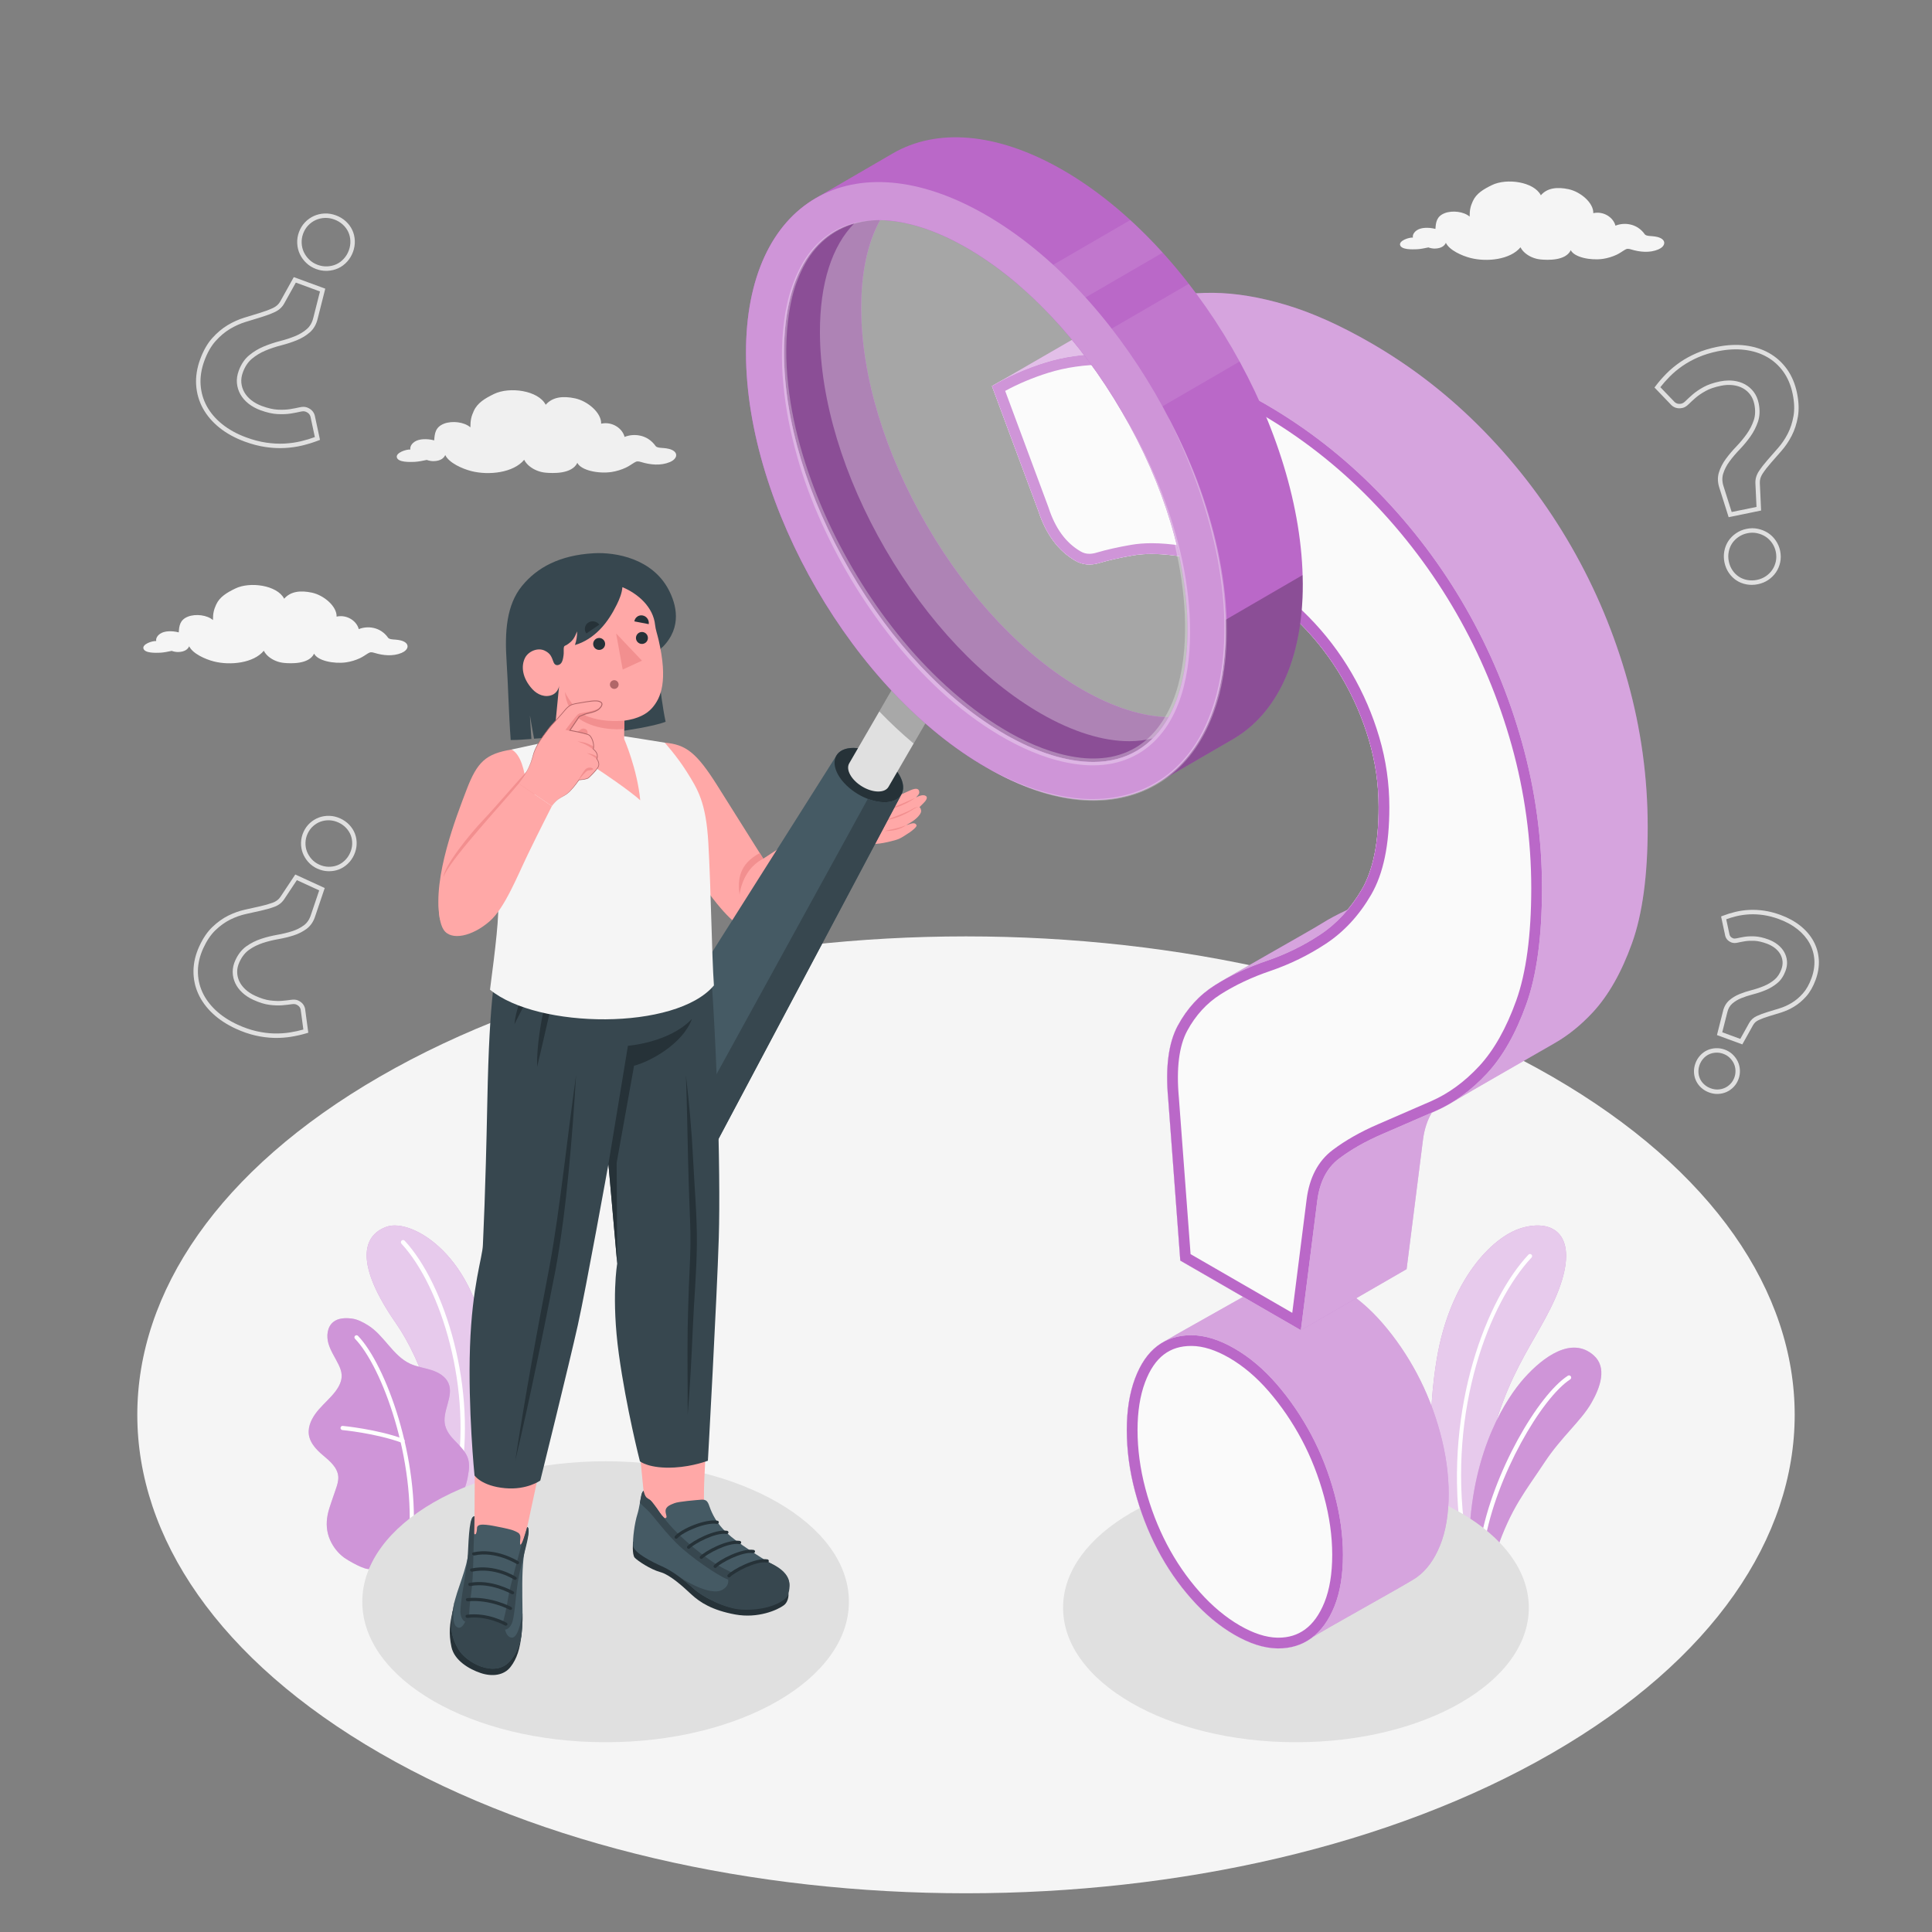 <?xml version="1.0" encoding="utf-8"?>
<!-- Generator: Adobe Illustrator 27.5.0, SVG Export Plug-In . SVG Version: 6.00 Build 0)  -->
<svg version="1.1" xmlns="http://www.w3.org/2000/svg" xmlns:xlink="http://www.w3.org/1999/xlink" x="0px" y="0px"
	 viewBox="0 0 500 500" style="enable-background:new 0 0 500 500;" xml:space="preserve">
<rect x="0" y="0" width="500" height="500" fill="#808080" stroke="none"/>
<g id="Floor">
	<path id="Floor_00000089560018213563598630000012790944261333660576_" style="fill:#F5F5F5;" d="M98.347,278.604
		c-83.753,48.355-83.751,126.754,0.005,175.109c83.755,48.355,219.548,48.355,303.301,0c83.753-48.355,83.751-126.754-0.005-175.109
		C317.893,230.249,182.1,230.249,98.347,278.604z"/>
</g>
<g id="Plants">
	<g id="Plants_1_">
		<g id="XMLID_1047_">
			<g id="XMLID_00000016047532555728134570000012214407795756843176_">
				<path id="XMLID_1085_" style="fill:#BA68C8;" d="M115.06,393.967l8.216-4.748c0,0,4.89-20.318,2.941-38.6
					c-2.74-25.704-19.66-35.376-26.093-33.159c-6.434,2.217-8.297,9.697,2.349,25.005
					C108.753,351.498,116.469,370.311,115.06,393.967z"/>
			</g>
			<g id="XMLID_00000107561789029438799510000011202710443911869344_" style="opacity:0.65;">
				<path id="XMLID_00000176760673678195975060000005122582842707721089_" style="fill:#FFFFFF;" d="M115.06,393.967l8.216-4.748
					c0,0,4.89-20.318,2.941-38.6c-2.74-25.704-19.66-35.376-26.093-33.159c-6.434,2.217-8.297,9.697,2.349,25.005
					C108.753,351.498,116.469,370.311,115.06,393.967z"/>
			</g>
			<g id="XMLID_1048_">
				<path id="XMLID_1049_" style="fill:#FFFFFF;" d="M118.464,383.985c-0.027-0.001-0.052-0.005-0.078-0.01
					c-0.309-0.059-0.513-0.357-0.453-0.666c4.503-23.708-3.779-50.35-14.035-61.436c-0.213-0.23-0.2-0.592,0.032-0.805
					c0.231-0.211,0.592-0.2,0.805,0.032c10.443,11.288,18.887,38.364,14.317,62.421
					C118.998,383.805,118.743,383.999,118.464,383.985z"/>
			</g>
		</g>
		<g id="XMLID_1183_">
			<g id="XMLID_1044_">
				<path id="XMLID_1046_" style="fill:#BA68C8;" d="M95.927,405.995c-1.227,0.625-6.036-2.259-6.946-2.939
					c-1.558-1.163-2.786-2.76-3.567-4.537c-0.908-2.067-1.053-4.24-0.625-6.455c0.222-1.148,0.603-2.259,0.982-3.366
					c0.373-1.086,0.745-2.173,1.117-3.259c0.368-1.072,0.74-2.181,0.653-3.311c-0.175-2.276-2.103-3.962-3.859-5.421
					c-1.942-1.613-3.943-3.714-3.794-6.436c0.115-2.1,1.301-3.997,2.686-5.58c1.385-1.583,3.004-2.962,4.268-4.643
					c0.91-1.21,1.645-2.649,1.584-4.162c-0.039-0.94-0.382-1.841-0.788-2.69c-0.872-1.821-2.059-3.509-2.626-5.447
					c-0.567-1.938-0.353-4.302,1.202-5.59c1.277-1.057,3.098-1.122,4.744-0.93c1.523,0.178,2.981,0.943,4.28,1.754
					c4.201,2.621,6.41,7.866,10.904,9.947c1.733,0.803,3.664,1.056,5.484,1.637c1.82,0.58,3.652,1.617,4.42,3.366
					c1.514,3.448-1.819,7.435-0.816,11.065c0.888,3.212,3.897,4.576,5.477,7.51c0.691,1.284,0.792,2.732,0.598,4.176
					c-0.33,2.445-0.78,4.229-2.096,6.901c-1.088,2.208-4.15,6.38-4.15,6.38S96.115,405.9,95.927,405.995z"/>
			</g>
			<g id="XMLID_00000096744945403115106880000008699267350103333265_" style="opacity:0.3;">
				<path id="XMLID_00000017501320074041377370000000134957267383465360_" style="fill:#FFFFFF;" d="M95.927,405.995
					c-1.227,0.625-6.036-2.259-6.946-2.939c-1.558-1.163-2.786-2.76-3.567-4.537c-0.908-2.067-1.053-4.24-0.625-6.455
					c0.222-1.148,0.603-2.259,0.982-3.366c0.373-1.086,0.745-2.173,1.117-3.259c0.368-1.072,0.74-2.181,0.653-3.311
					c-0.175-2.276-2.103-3.962-3.859-5.421c-1.942-1.613-3.943-3.714-3.794-6.436c0.115-2.1,1.301-3.997,2.686-5.58
					c1.385-1.583,3.004-2.962,4.268-4.643c0.91-1.21,1.645-2.649,1.584-4.162c-0.039-0.94-0.382-1.841-0.788-2.69
					c-0.872-1.821-2.059-3.509-2.626-5.447c-0.567-1.938-0.353-4.302,1.202-5.59c1.277-1.057,3.098-1.122,4.744-0.93
					c1.523,0.178,2.981,0.943,4.28,1.754c4.201,2.621,6.41,7.866,10.904,9.947c1.733,0.803,3.664,1.056,5.484,1.637
					c1.82,0.58,3.652,1.617,4.42,3.366c1.514,3.448-1.819,7.435-0.816,11.065c0.888,3.212,3.897,4.576,5.477,7.51
					c0.691,1.284,0.792,2.732,0.598,4.176c-0.33,2.445-0.78,4.229-2.096,6.901c-1.088,2.208-4.15,6.38-4.15,6.38
					S96.115,405.9,95.927,405.995z"/>
			</g>
			<g id="XMLID_1186_">
				<path id="XMLID_00000088110240148185522860000000928962073810347693_" style="fill:#FFFFFF;" d="M106.275,399.707
					c-0.007,0-0.015-0.001-0.015-0.001c-0.304-0.028-0.522-0.291-0.495-0.587c1.967-21.324-6.912-45.423-13.888-52.647
					c-0.206-0.214-0.201-0.555,0.013-0.762c0.215-0.206,0.555-0.2,0.762,0.013c7.116,7.368,16.18,31.87,14.187,53.494
					C106.812,399.507,106.562,399.721,106.275,399.707z"/>
			</g>
			<g id="XMLID_1184_">
				<path id="XMLID_1185_" style="fill:#FFFFFF;" d="M104.157,373.414c-0.052-0.003-0.106-0.013-0.158-0.032
					c-6.758-2.469-15.297-3.274-15.381-3.282c-0.297-0.028-0.514-0.29-0.488-0.586c0.028-0.296,0.264-0.519,0.586-0.488
					c0.087,0.009,8.76,0.826,15.652,3.344c0.28,0.102,0.424,0.411,0.321,0.691C104.607,373.288,104.387,373.425,104.157,373.414z"/>
			</g>
		</g>
	</g>
	<g id="Plants_00000056396546491214091740000006627246613077928336_">
		<g id="XMLID_00000045590709977568564470000011968448329950490534_">
			<path style="fill:#BA68C8;" d="M371.267,391.931l12.525,7.231c-0.167-4.47-0.556-11.119,0.061-15.594
				c3.782-27.376,14.446-36.402,19.518-49.726c5.34-14.032-1.173-18.547-9.633-16.024c-7.544,2.25-18.461,13.415-21.9,33.843
				C369.553,365.253,369.958,380.013,371.267,391.931z"/>
			<path style="opacity:0.65;fill:#FFFFFF;" d="M371.267,391.931l12.525,7.231c-0.167-4.47-0.556-11.119,0.061-15.594
				c3.782-27.376,14.446-36.402,19.518-49.726c5.34-14.032-1.173-18.547-9.633-16.024c-7.544,2.25-18.461,13.415-21.9,33.843
				C369.553,365.253,369.958,380.013,371.267,391.931z"/>
			<g id="XMLID_00000029005332805056235440000016729777630228608909_">
				<path style="fill:#FFFFFF;" d="M377.907,395.764l1.254,0.723c-4.48-31.917,6.432-59.596,17.202-71.029
					c0.207-0.217,0.197-0.566-0.02-0.774c-0.228-0.207-0.571-0.197-0.779,0.02C384.799,336.143,373.892,364.009,377.907,395.764z"/>
			</g>
		</g>
		<g id="XMLID_00000162337323901133543630000013609944592777736894_">
			<path style="fill:#BA68C8;" d="M380.273,397.129l7.049,4.07h0.005c3.747-11.033,7.595-15.453,12.373-22.709
				c4.354-6.604,9.415-10.694,12.105-15.336c2.382-4.111,4.172-9.274,0.632-12.399c-5.633-4.976-12.985,0.288-18.042,5.977
				C390.027,361.653,381.239,374.739,380.273,397.129z"/>
			<path style="opacity:0.3;fill:#FFFFFF;" d="M380.273,397.129l7.049,4.07h0.005c3.747-11.033,7.595-15.453,12.373-22.709
				c4.354-6.604,9.415-10.694,12.105-15.336c2.382-4.111,4.172-9.274,0.632-12.399c-5.633-4.976-12.985,0.288-18.042,5.977
				C390.027,361.653,381.239,374.739,380.273,397.129z"/>
			<g id="XMLID_00000085971169075221850650000018000725210271740841_">
				<path style="fill:#FFFFFF;" d="M383.166,398.798l1.026,0.597c2.958-17.45,14.811-37.641,22.178-42.409
					c0.258-0.167,0.334-0.516,0.162-0.779c-0.167-0.263-0.511-0.339-0.774-0.167C398.133,360.985,386.306,381.08,383.166,398.798z"
					/>
			</g>
		</g>
	</g>
</g>
<g id="Shadows">
	
		<ellipse id="Shadow_00000058584581148304501300000008007075023411612297_" style="fill:#E0E0E0;" cx="156.729" cy="414.532" rx="62.967" ry="36.354"/>
	
		<ellipse id="Shadow_00000116236154481527928550000009550022623772797364_" style="fill:#E0E0E0;" cx="335.389" cy="416.091" rx="60.267" ry="34.795"/>
</g>
<g id="Clouds">
	<path id="Cloud_3_" style="fill:#F0F0F0;" d="M173.862,116.421c-0.92-0.417-2.015-0.456-2.806-0.518
		c-0.909-0.072-1.196-0.252-1.371-0.449c-2.21-3.162-5.862-3.283-8.043-2.377c-0.535-2.176-3.166-4.064-6.065-3.428
		c0.099-2.827-3.51-5.865-6.754-6.555c-3.11-0.662-5.822-0.384-7.597,1.661c-1.9-3.71-9.347-4.755-13.377-2.793
		c-2.318,1.129-4.284,2.287-5.244,4.411c-0.634,1.402-0.861,2.335-0.873,4.222c-1.571-1.384-4.715-1.759-6.813-0.947
		c-2.261,0.875-2.433,2.579-2.545,4.313c-2.217-0.559-3.701-0.197-4.117-0.074c-1.425,0.422-2.246,1.541-2.051,2.445
		c-1.127-0.063-3.813,0.848-3.504,2.039c0.347,1.336,3.414,1.201,4.559,1.159c0.948-0.035,2.177-0.289,3.207-0.504
		c0.313,0.155,1.145,0.321,1.668,0.317c1.953-0.014,2.78-0.851,3.093-1.578c0.953,2.007,4.345,3.536,6.743,4.15
		c4.515,1.156,10.905,0.451,13.685-2.924c0.292,0.607,0.78,1.173,1.345,1.639c1.104,0.909,2.593,1.545,4.178,1.693
		c1.854,0.173,6.831,0.411,8.233-2.537c0.993,1.96,5.423,2.853,8.792,2.375c1.26-0.179,2.674-0.616,3.772-1.139
		c0.885-0.421,1.388-0.832,2.169-1.3c0.664-0.399,0.963-0.394,1.849-0.127c2.312,0.697,4.996,0.982,7.356-0.008
		C175.235,118.798,175.628,117.221,173.862,116.421z"/>
	<path id="Cloud_4_" style="fill:#F5F5F5;" d="M104.403,165.981c-0.87-0.395-1.906-0.431-2.654-0.49
		c-0.859-0.068-1.131-0.238-1.297-0.424c-2.09-2.99-5.543-3.105-7.605-2.247c-0.505-2.057-2.994-3.843-5.735-3.242
		c0.094-2.673-3.32-5.546-6.386-6.199c-2.941-0.626-5.505-0.363-7.183,1.571c-1.797-3.508-8.839-4.497-12.649-2.641
		c-2.191,1.067-4.05,2.162-4.959,4.171c-0.6,1.326-0.814,2.208-0.825,3.992c-1.485-1.309-4.459-1.663-6.442-0.896
		c-2.139,0.827-2.301,2.439-2.407,4.079c-2.096-0.529-3.5-0.187-3.893-0.07c-1.347,0.399-2.124,1.457-1.939,2.312
		c-1.066-0.06-3.605,0.802-3.314,1.928c0.328,1.263,3.228,1.136,4.311,1.096c0.897-0.033,2.058-0.273,3.032-0.476
		c0.296,0.146,1.082,0.303,1.577,0.299c1.847-0.013,2.629-0.804,2.925-1.492c0.901,1.898,4.109,3.344,6.376,3.924
		c4.27,1.093,10.312,0.427,12.941-2.764c0.276,0.574,0.737,1.109,1.272,1.549c1.044,0.859,2.452,1.461,3.951,1.601
		c1.753,0.164,6.459,0.389,7.785-2.399c0.939,1.854,5.128,2.698,8.314,2.246c1.192-0.169,2.529-0.583,3.567-1.077
		c0.837-0.398,1.313-0.787,2.051-1.23c0.628-0.377,0.911-0.372,1.748-0.12c2.187,0.659,4.724,0.928,6.956-0.007
		C105.701,168.229,106.073,166.738,104.403,165.981z"/>
	<path id="Cloud_00000038378981637238519720000008881179917408928642_" style="fill:#F5F5F5;" d="M429.632,61.568
		c-0.87-0.394-1.906-0.431-2.654-0.49c-0.859-0.068-1.131-0.238-1.297-0.424c-2.09-2.99-5.543-3.105-7.605-2.247
		c-0.505-2.058-2.994-3.843-5.735-3.242c0.094-2.673-3.319-5.546-6.386-6.199c-2.941-0.626-5.505-0.363-7.184,1.571
		c-1.796-3.508-8.839-4.497-12.649-2.641c-2.191,1.067-4.051,2.163-4.959,4.171c-0.6,1.326-0.814,2.208-0.825,3.992
		c-1.485-1.309-4.459-1.663-6.442-0.896c-2.138,0.827-2.301,2.439-2.406,4.079c-2.096-0.529-3.5-0.187-3.893-0.07
		c-1.347,0.399-2.124,1.457-1.939,2.312c-1.066-0.06-3.605,0.802-3.314,1.928c0.328,1.263,3.228,1.136,4.311,1.096
		c0.897-0.033,2.058-0.273,3.032-0.476c0.296,0.146,1.082,0.303,1.577,0.3c1.847-0.013,2.629-0.804,2.925-1.492
		c0.901,1.898,4.109,3.344,6.376,3.924c4.27,1.093,10.312,0.427,12.941-2.764c0.276,0.574,0.737,1.109,1.272,1.549
		c1.044,0.859,2.452,1.461,3.951,1.601c1.753,0.164,6.459,0.389,7.785-2.399c0.939,1.854,5.128,2.698,8.314,2.246
		c1.192-0.169,2.529-0.583,3.567-1.077c0.837-0.398,1.312-0.787,2.051-1.23c0.628-0.377,0.911-0.372,1.748-0.12
		c2.187,0.659,4.724,0.929,6.956-0.007C430.931,63.816,431.302,62.325,429.632,61.568z"/>
</g>
<g id="Question_Marks">
	<g id="Question_Mark_00000181072065508443561540000010275464513597792663_">
		<g>
			<path style="fill:#E0E0E0;" d="M444.411,283.112c-0.7,0-1.404-0.129-2.098-0.384c-0.775-0.283-1.463-0.697-2.045-1.229
				c-0.582-0.533-1.034-1.145-1.345-1.816c-0.311-0.672-0.486-1.405-0.52-2.18c-0.034-0.775,0.093-1.564,0.379-2.341l0,0
				c0.276-0.754,0.686-1.431,1.217-2.011c0.533-0.582,1.144-1.034,1.815-1.345c0.671-0.31,1.41-0.488,2.198-0.53
				c0.795-0.042,1.592,0.082,2.37,0.368c0.779,0.286,1.462,0.706,2.03,1.249c0.56,0.536,1.007,1.147,1.327,1.817
				c0.322,0.677,0.507,1.42,0.549,2.209c0.042,0.794-0.077,1.58-0.356,2.336c-0.286,0.78-0.706,1.463-1.249,2.03
				c-0.541,0.564-1.159,1.005-1.84,1.31c-0.68,0.305-1.417,0.477-2.189,0.511C444.574,283.111,444.492,283.112,444.411,283.112z
				 M439.863,275.558c-0.232,0.634-0.336,1.271-0.309,1.895c0.026,0.623,0.166,1.211,0.414,1.746
				c0.246,0.533,0.608,1.021,1.077,1.45c0.471,0.431,1.03,0.767,1.664,0.998c0.631,0.232,1.264,0.336,1.895,0.31
				c0.626-0.028,1.222-0.166,1.769-0.411c0.544-0.244,1.042-0.6,1.479-1.056c0.433-0.452,0.77-1.001,1.001-1.631
				c0.223-0.609,0.319-1.241,0.285-1.879c-0.033-0.638-0.181-1.234-0.438-1.774c-0.26-0.542-0.625-1.041-1.084-1.48
				c-0.459-0.439-0.993-0.766-1.631-1.001c-0.631-0.231-1.268-0.337-1.913-0.298c-0.641,0.034-1.238,0.177-1.775,0.425
				c-0.531,0.246-1.02,0.608-1.448,1.077C440.421,274.397,440.089,274.946,439.863,275.558L439.863,275.558z M450.913,270.287
				l-6.567-2.41l1.552-6.128c0.271-1.192,0.823-2.162,1.636-2.869c0.765-0.668,1.668-1.215,2.684-1.626
				c0.971-0.393,2.04-0.742,3.177-1.034c1.082-0.277,2.141-0.632,3.146-1.053c0.983-0.411,1.888-0.957,2.689-1.623
				c0.768-0.64,1.369-1.54,1.786-2.677c0.262-0.715,0.364-1.407,0.305-2.057c-0.059-0.657-0.253-1.281-0.576-1.856
				c-0.325-0.579-0.791-1.111-1.383-1.58c-0.601-0.475-1.313-0.866-2.116-1.161c-1.2-0.441-2.272-0.686-3.188-0.727
				c-0.939-0.043-1.761-0.007-2.45,0.106c-0.72,0.117-1.336,0.236-1.85,0.355c-0.638,0.15-1.165,0.144-1.61-0.019
				c-0.995-0.366-1.595-1.089-1.734-2.093l-0.999-4.655l0.457-0.178c1.009-0.393,2.1-0.732,3.245-1.008
				c1.145-0.275,2.352-0.446,3.588-0.509c1.235-0.064,2.545,0.005,3.887,0.203c1.348,0.198,2.764,0.567,4.21,1.098
				c1.978,0.726,3.706,1.676,5.138,2.823c1.442,1.157,2.58,2.484,3.38,3.944c0.805,1.467,1.271,3.073,1.384,4.774
				c0.111,1.7-0.166,3.471-0.825,5.264c-0.641,1.747-1.464,3.189-2.446,4.288c-0.973,1.089-2.028,1.979-3.137,2.646
				c-1.099,0.661-2.244,1.177-3.404,1.533l-3.165,0.969c-0.962,0.293-1.827,0.617-2.572,0.962c-0.664,0.308-1.14,0.731-1.454,1.296
				L450.913,270.287z M445.717,267.154l4.669,1.713l2.306-4.143c0.431-0.773,1.096-1.373,1.976-1.78
				c0.794-0.367,1.709-0.71,2.721-1.019l3.163-0.969c1.07-0.328,2.13-0.806,3.148-1.418c1.011-0.607,1.977-1.424,2.872-2.427
				c0.886-0.989,1.634-2.308,2.225-3.917c0.603-1.642,0.857-3.253,0.757-4.792c-0.103-1.532-0.521-2.978-1.245-4.297
				c-0.727-1.327-1.767-2.538-3.091-3.599c-1.334-1.069-2.953-1.958-4.813-2.641c-1.372-0.504-2.712-0.854-3.981-1.04
				c-1.267-0.186-2.498-0.251-3.66-0.192c-1.166,0.059-2.302,0.221-3.377,0.479c-0.923,0.223-1.809,0.488-2.639,0.79l0.799,3.732
				c0.088,0.621,0.403,0.993,0.998,1.211c0.222,0.082,0.552,0.075,0.952-0.021c0.535-0.124,1.177-0.248,1.926-0.371
				c0.769-0.125,1.672-0.165,2.689-0.12c1.032,0.047,2.221,0.315,3.531,0.796c0.919,0.337,1.737,0.788,2.435,1.339
				c0.71,0.563,1.273,1.208,1.672,1.919c0.403,0.718,0.646,1.498,0.719,2.317c0.076,0.82-0.049,1.682-0.371,2.558
				c-0.487,1.33-1.204,2.395-2.13,3.165c-0.89,0.74-1.893,1.346-2.982,1.801c-1.056,0.442-2.168,0.814-3.304,1.105
				c-1.087,0.279-2.106,0.611-3.03,0.986c-0.897,0.363-1.691,0.843-2.359,1.426c-0.625,0.545-1.054,1.309-1.273,2.271
				L445.717,267.154z"/>
		</g>
	</g>
	<g id="Question_Mark_00000122684502680517028900000017482160521090292135_">
		<g>
			<path style="fill:#E0E0E0;" d="M71.507,268.615c-0.23,0-0.462-0.003-0.694-0.01c-1.519-0.043-3.109-0.252-4.729-0.621
				c-1.631-0.372-3.327-0.96-5.041-1.747c-2.348-1.077-4.368-2.403-6.004-3.939c-1.647-1.55-2.906-3.275-3.741-5.129
				c-0.84-1.864-1.253-3.864-1.228-5.944c0.025-2.077,0.533-4.208,1.508-6.333c0.95-2.07,2.091-3.749,3.392-4.992
				c1.292-1.236,2.663-2.22,4.076-2.925c1.406-0.701,2.853-1.22,4.301-1.543l3.982-0.886c1.215-0.268,2.314-0.584,3.271-0.938
				c0.873-0.324,1.52-0.816,1.977-1.504l3.841-5.782l7.621,3.498l-2.459,7.265c-0.441,1.414-1.196,2.53-2.239,3.303
				c-0.993,0.737-2.142,1.315-3.414,1.718c-1.231,0.391-2.573,0.713-3.987,0.96c-1.365,0.238-2.706,0.573-3.983,0.995
				c-1.261,0.415-2.437,1.005-3.496,1.753c-1.023,0.723-1.863,1.79-2.497,3.17c-0.4,0.872-0.597,1.73-0.586,2.555
				c0.01,0.834,0.192,1.638,0.542,2.391c0.352,0.759,0.882,1.472,1.576,2.117c0.702,0.65,1.552,1.207,2.523,1.653
				c1.448,0.664,2.756,1.071,3.885,1.212c1.152,0.145,2.179,0.178,3.049,0.107c0.881-0.074,1.66-0.161,2.315-0.26
				c0.772-0.117,1.396-0.063,1.901,0.169c1.14,0.522,1.78,1.431,1.851,2.624l0.765,5.712l-0.47,0.142
				c-1.274,0.385-2.644,0.695-4.066,0.922C74.042,268.518,72.788,268.615,71.507,268.615z M76.829,227.779l-3.296,4.962
				c-0.588,0.886-1.44,1.541-2.535,1.946c-1.005,0.373-2.156,0.704-3.423,0.983l-3.979,0.886c-1.357,0.302-2.716,0.79-4.038,1.449
				c-1.31,0.653-2.586,1.571-3.795,2.727c-1.194,1.142-2.251,2.703-3.14,4.64c-0.907,1.978-1.38,3.952-1.404,5.867
				c-0.022,1.911,0.357,3.747,1.127,5.458c0.772,1.715,1.943,3.317,3.48,4.762c1.544,1.451,3.461,2.707,5.695,3.733
				c1.643,0.755,3.263,1.316,4.816,1.671c1.547,0.353,3.063,0.553,4.506,0.594c1.452,0.038,2.87-0.051,4.219-0.265
				c1.199-0.191,2.355-0.443,3.446-0.75l-0.638-4.778c-0.051-0.816-0.426-1.339-1.187-1.688c-0.291-0.134-0.709-0.162-1.247-0.077
				c-0.683,0.103-1.487,0.192-2.394,0.268c-0.955,0.079-2.059,0.042-3.287-0.111c-1.245-0.154-2.666-0.595-4.223-1.308
				c-1.083-0.498-2.033-1.122-2.826-1.855c-0.805-0.749-1.423-1.583-1.838-2.478c-0.418-0.901-0.637-1.863-0.647-2.86
				c-0.015-0.995,0.218-2.021,0.689-3.05c0.72-1.567,1.688-2.789,2.88-3.63c1.152-0.814,2.431-1.456,3.8-1.906
				c1.33-0.439,2.726-0.788,4.146-1.035c1.363-0.238,2.654-0.548,3.837-0.923c1.15-0.364,2.186-0.884,3.076-1.545
				c0.843-0.625,1.458-1.545,1.83-2.735l2.13-6.295L76.829,227.779z M85.147,225.472c-0.067,0-0.136-0.001-0.204-0.002
				c-0.96-0.025-1.909-0.25-2.824-0.669c-0.913-0.419-1.696-0.991-2.329-1.698c-0.626-0.701-1.106-1.48-1.43-2.319
				c-0.325-0.846-0.478-1.759-0.453-2.716c0.024-0.961,0.243-1.898,0.649-2.784c0.42-0.914,0.991-1.698,1.698-2.33
				c0.703-0.628,1.491-1.101,2.342-1.406c0.852-0.303,1.761-0.444,2.691-0.408c0.942,0.033,1.88,0.261,2.789,0.678
				c0.909,0.417,1.7,0.982,2.352,1.679c0.649,0.695,1.137,1.474,1.449,2.314c0.312,0.839,0.453,1.74,0.42,2.678
				c-0.032,0.94-0.261,1.878-0.679,2.789l0,0c-0.406,0.885-0.965,1.662-1.66,2.312c-0.697,0.65-1.477,1.138-2.314,1.449
				C86.866,225.327,86.027,225.472,85.147,225.472z M85.022,212.286c-0.709,0-1.394,0.116-2.038,0.346
				c-0.71,0.254-1.37,0.651-1.962,1.18c-0.589,0.526-1.066,1.183-1.419,1.952c-0.342,0.744-0.525,1.528-0.546,2.333
				c-0.021,0.805,0.106,1.569,0.377,2.273c0.273,0.708,0.682,1.37,1.214,1.966c0.526,0.589,1.183,1.066,1.951,1.418
				c0.771,0.354,1.57,0.544,2.373,0.564c0.816,0.019,1.573-0.1,2.271-0.359c0.694-0.258,1.344-0.665,1.93-1.211
				c0.585-0.546,1.056-1.202,1.398-1.95l0,0c0.354-0.771,0.548-1.561,0.575-2.348c0.027-0.788-0.09-1.54-0.349-2.237
				c-0.259-0.696-0.667-1.346-1.212-1.929c-0.548-0.587-1.218-1.064-1.99-1.418c-0.77-0.354-1.56-0.546-2.349-0.574
				C85.172,212.288,85.097,212.286,85.022,212.286z"/>
		</g>
	</g>
	<g id="Question_Mark_00000044881237639851813160000016380902809898645149_">
		<g>
			<path style="fill:#E0E0E0;" d="M453.347,151.364c-0.462,0-0.918-0.042-1.366-0.127c-0.96-0.182-1.834-0.53-2.6-1.035
				c-0.766-0.504-1.428-1.163-1.968-1.957c-0.542-0.796-0.922-1.709-1.128-2.715h-0.001c-0.2-0.978-0.21-1.958-0.028-2.914
				c0.182-0.958,0.529-1.833,1.034-2.599c0.503-0.763,1.166-1.433,1.971-1.992c0.807-0.561,1.728-0.951,2.736-1.158
				c1.008-0.207,2.001-0.21,2.952-0.008c0.94,0.2,1.811,0.553,2.586,1.05c0.781,0.503,1.46,1.165,2.018,1.969
				c0.561,0.808,0.948,1.714,1.149,2.693c0.207,1.009,0.21,2.003,0.009,2.953c-0.201,0.946-0.566,1.814-1.084,2.579
				c-0.52,0.766-1.184,1.427-1.975,1.967c-0.798,0.543-1.711,0.922-2.714,1.129C454.404,151.309,453.872,151.364,453.347,151.364z
				 M447.413,145.299c0.176,0.856,0.495,1.629,0.951,2.298c0.456,0.67,1.011,1.223,1.649,1.644c0.638,0.42,1.371,0.711,2.181,0.864
				c0.811,0.152,1.657,0.142,2.514-0.034c0.853-0.175,1.626-0.496,2.297-0.953c0.671-0.457,1.232-1.016,1.67-1.661
				c0.434-0.642,0.74-1.373,0.91-2.173c0.169-0.794,0.165-1.629-0.01-2.482c-0.17-0.826-0.495-1.588-0.967-2.267
				c-0.473-0.68-1.043-1.237-1.695-1.657c-0.657-0.421-1.399-0.722-2.202-0.893c-0.798-0.169-1.633-0.165-2.482,0.01
				c-0.855,0.175-1.633,0.503-2.311,0.976c-0.685,0.475-1.245,1.041-1.667,1.68c-0.42,0.638-0.711,1.371-0.864,2.179
				C447.234,143.639,447.242,144.47,447.413,145.299L447.413,145.299z M447.372,133.847l-2.369-7.492
				c-0.491-1.437-0.543-2.814-0.151-4.084c0.375-1.214,0.975-2.388,1.781-3.49c0.783-1.072,1.697-2.152,2.716-3.212
				c0.988-1.029,1.896-2.12,2.695-3.243c0.791-1.108,1.407-2.311,1.832-3.577c0.408-1.222,0.457-2.617,0.143-4.146
				c-0.198-0.966-0.558-1.799-1.069-2.476c-0.515-0.686-1.154-1.242-1.903-1.655c-0.754-0.416-1.627-0.684-2.595-0.796
				c-0.979-0.113-2.022-0.059-3.096,0.163c-1.601,0.329-2.932,0.785-3.956,1.356c-1.043,0.582-1.914,1.175-2.59,1.763
				c-0.69,0.6-1.282,1.145-1.76,1.62c-0.565,0.564-1.11,0.896-1.668,1.01c-1.258,0.256-2.331-0.104-3.111-1.044l-4.09-4.255
				l0.295-0.392c0.824-1.095,1.768-2.182,2.806-3.229c1.037-1.048,2.213-2.03,3.496-2.918c1.285-0.887,2.728-1.679,4.29-2.354
				c1.57-0.68,3.329-1.222,5.227-1.612c2.596-0.533,5.071-0.661,7.355-0.382c2.301,0.281,4.388,0.945,6.203,1.973
				c1.824,1.031,3.379,2.434,4.619,4.169c1.238,1.735,2.109,3.805,2.591,6.152c0.47,2.283,0.545,4.363,0.225,6.183
				c-0.319,1.804-0.857,3.449-1.599,4.89c-0.739,1.434-1.621,2.74-2.62,3.883l-2.759,3.149c-0.843,0.959-1.563,1.888-2.14,2.763
				c-0.527,0.8-0.765,1.603-0.725,2.453l0.329,7.103L447.372,133.847z M447.441,98.469c0.388,0,0.769,0.021,1.144,0.065
				c1.117,0.13,2.132,0.443,3.018,0.932c0.892,0.492,1.654,1.155,2.267,1.97c0.614,0.814,1.044,1.803,1.277,2.937
				c0.354,1.73,0.294,3.326-0.18,4.743c-0.461,1.374-1.129,2.68-1.986,3.88c-0.832,1.167-1.775,2.302-2.803,3.372
				c-0.982,1.022-1.863,2.063-2.616,3.094c-0.731,0.999-1.273,2.058-1.611,3.15c-0.318,1.031-0.27,2.17,0.146,3.383l2.06,6.515
				l6.424-1.318l-0.284-6.12c-0.051-1.086,0.257-2.143,0.914-3.14c0.606-0.92,1.358-1.891,2.235-2.889l2.757-3.148
				c0.939-1.073,1.768-2.302,2.464-3.652c0.688-1.338,1.188-2.874,1.488-4.563c0.295-1.675,0.222-3.61-0.218-5.751
				c-0.449-2.188-1.257-4.111-2.401-5.714c-1.142-1.598-2.571-2.888-4.248-3.836c-1.684-0.953-3.627-1.569-5.776-1.832
				c-2.158-0.264-4.511-0.141-6.983,0.367c-1.822,0.374-3.505,0.893-5.003,1.54c-1.493,0.646-2.869,1.401-4.092,2.245
				c-1.225,0.848-2.346,1.784-3.333,2.781c-0.878,0.887-1.686,1.802-2.406,2.724l3.436,3.576c0.542,0.649,1.174,0.858,2.021,0.682
				c0.325-0.067,0.69-0.301,1.086-0.697c0.497-0.495,1.108-1.057,1.817-1.674c0.735-0.64,1.673-1.279,2.785-1.9
				c1.127-0.629,2.568-1.126,4.284-1.479C445.913,98.55,446.689,98.469,447.441,98.469z"/>
		</g>
	</g>
	<g id="Question_Mark">
		<g>
			<path style="fill:#E0E0E0;" d="M72.517,115.976c-1.232,0-2.51-0.096-3.813-0.288c-1.717-0.252-3.521-0.723-5.36-1.399
				c-2.517-0.924-4.716-2.132-6.538-3.592c-1.83-1.469-3.274-3.153-4.288-5.005c-1.021-1.859-1.61-3.895-1.754-6.052
				c-0.142-2.152,0.211-4.398,1.048-6.678c0.814-2.218,1.859-4.049,3.104-5.442c1.237-1.384,2.577-2.514,3.982-3.359
				c1.397-0.838,2.853-1.493,4.327-1.946l4.056-1.242c1.238-0.377,2.354-0.793,3.317-1.239c0.883-0.409,1.516-0.975,1.936-1.729
				l3.501-6.288l8.146,2.992l-1.953,7.709c-0.342,1.498-1.031,2.712-2.045,3.595c-0.968,0.844-2.109,1.535-3.393,2.054
				c-1.244,0.504-2.607,0.948-4.052,1.317c-1.395,0.358-2.758,0.814-4.052,1.356c-1.274,0.533-2.447,1.241-3.486,2.105
				c-1.005,0.835-1.792,2.012-2.338,3.498c-0.345,0.939-0.479,1.849-0.4,2.706c0.078,0.868,0.334,1.689,0.759,2.443
				c0.429,0.763,1.038,1.46,1.812,2.073c0.782,0.619,1.71,1.128,2.756,1.513c1.555,0.571,2.945,0.888,4.132,0.942
				c1.208,0.056,2.276,0.009,3.174-0.138c0.918-0.149,1.718-0.303,2.379-0.457c0.788-0.186,1.432-0.18,1.973,0.019
				c1.215,0.447,1.947,1.329,2.117,2.552l1.253,5.841l-0.457,0.178c-1.289,0.501-2.682,0.934-4.138,1.285
				c-1.455,0.35-2.991,0.568-4.567,0.648C73.279,115.966,72.899,115.976,72.517,115.976z M76.562,73.136l-3.022,5.428
				c-0.534,0.961-1.361,1.706-2.458,2.214c-1.011,0.467-2.177,0.903-3.465,1.296l-4.054,1.241c-1.385,0.426-2.755,1.042-4.072,1.833
				c-1.306,0.785-2.557,1.841-3.716,3.139c-1.148,1.284-2.118,2.99-2.883,5.071c-0.78,2.128-1.11,4.215-0.979,6.205
				c0.133,1.987,0.676,3.863,1.615,5.574c0.941,1.719,2.287,3.287,3.999,4.66c1.724,1.382,3.814,2.529,6.214,3.41
				c1.767,0.649,3.493,1.101,5.132,1.342c1.634,0.24,3.223,0.325,4.724,0.249c1.504-0.077,2.97-0.285,4.355-0.618
				c1.234-0.298,2.42-0.656,3.531-1.065l-1.053-4.919c-0.12-0.85-0.557-1.368-1.381-1.671c-0.319-0.117-0.759-0.11-1.313,0.021
				c-0.688,0.16-1.514,0.318-2.456,0.472c-0.976,0.159-2.124,0.21-3.412,0.151c-1.305-0.06-2.811-0.4-4.476-1.011
				c-1.161-0.427-2.195-0.996-3.074-1.691c-0.892-0.706-1.599-1.517-2.101-2.41c-0.505-0.896-0.809-1.873-0.901-2.903
				c-0.095-1.028,0.062-2.107,0.467-3.207c0.616-1.679,1.519-3.021,2.682-3.987c1.128-0.937,2.398-1.705,3.778-2.281
				c1.344-0.563,2.761-1.038,4.211-1.41c1.395-0.357,2.708-0.784,3.904-1.27c1.165-0.471,2.197-1.095,3.069-1.855
				c0.826-0.72,1.392-1.728,1.682-2.996l1.701-6.717L76.562,73.136z M84.415,70.099c-0.869,0-1.74-0.158-2.594-0.472
				c-0.979-0.359-1.835-0.887-2.546-1.566c-0.703-0.672-1.264-1.439-1.666-2.281c-0.403-0.848-0.635-1.779-0.688-2.77
				c-0.053-0.996,0.098-1.981,0.446-2.93c0.359-0.979,0.886-1.835,1.565-2.545c0.675-0.706,1.451-1.258,2.306-1.642
				c0.854-0.383,1.779-0.598,2.748-0.641c0.988-0.043,1.966,0.118,2.938,0.475c0.975,0.358,1.838,0.877,2.565,1.544
				c0.728,0.666,1.295,1.431,1.686,2.274c0.389,0.84,0.608,1.759,0.651,2.732c0.042,0.974-0.118,1.962-0.477,2.937v0.001
				c-0.348,0.946-0.861,1.795-1.527,2.522c-0.666,0.728-1.431,1.295-2.274,1.685c-0.841,0.389-1.768,0.612-2.757,0.665
				C84.667,70.095,84.541,70.099,84.415,70.099z M84.294,56.398c-0.086,0-0.171,0.001-0.257,0.005
				c-0.822,0.036-1.605,0.218-2.326,0.541c-0.719,0.323-1.373,0.789-1.945,1.388c-0.569,0.595-1.013,1.317-1.317,2.146
				c-0.294,0.801-0.421,1.632-0.376,2.471c0.044,0.839,0.238,1.625,0.576,2.334c0.342,0.714,0.82,1.369,1.423,1.945
				c0.596,0.57,1.317,1.013,2.146,1.317c0.832,0.305,1.678,0.434,2.515,0.393c0.841-0.045,1.627-0.233,2.334-0.56
				c0.703-0.326,1.345-0.803,1.907-1.417c0.564-0.616,1.001-1.337,1.297-2.142l0,0c0.305-0.832,0.441-1.67,0.406-2.49
				c-0.036-0.821-0.22-1.595-0.546-2.299c-0.326-0.704-0.803-1.346-1.418-1.909c-0.617-0.565-1.352-1.007-2.185-1.313
				C85.784,56.536,85.034,56.398,84.294,56.398z"/>
		</g>
	</g>
</g>
<g id="Big_Question_Mark">
	<g id="Question_Mark_00000054951627875693452640000006479489060474217860_">
		<g>
			<path style="fill:#BA68C8;" d="M372.697,370.761c-1.476-5.444-3.478-10.539-5.995-15.276c-2.525-4.742-5.481-9.074-8.865-12.997
				c-3.392-3.928-7.046-7.023-10.986-9.297c-3.938-2.274-7.634-3.422-11.08-3.442c-3.447-0.021-6.402,0.9-8.864,2.761
				c-2.463,1.862-24.898,13.941-27.36,15.802c-2.463,1.862-4.4,4.682-5.814,8.457c-1.414,3.78-2.121,8.217-2.121,13.301
				c0,5.258,0.707,10.544,2.121,15.871c1.414,5.333,3.351,10.349,5.814,15.054c2.462,4.705,5.417,8.995,8.864,12.87
				c3.448,3.875,7.141,6.956,11.082,9.23c3.94,2.274,7.592,3.436,10.984,3.509c3.384,0.069,6.339-0.809,8.865-2.634
				c2.517-1.83,24.834-13.978,27.359-15.802c2.517-1.83,4.519-4.571,5.995-8.235c1.478-3.658,2.217-8.109,2.217-13.367
				C374.914,381.482,374.175,376.21,372.697,370.761z"/>
			<path style="opacity:0.4;fill:#FFFFFF;" d="M372.697,370.761c-1.476-5.444-3.478-10.539-5.995-15.276
				c-2.525-4.742-5.481-9.074-8.865-12.997c-3.392-3.928-7.046-7.023-10.986-9.297c-3.938-2.274-7.634-3.422-11.08-3.442
				c-3.447-0.021-6.402,0.9-8.864,2.761c-2.463,1.862-24.898,13.941-27.36,15.802c-2.463,1.862-4.4,4.682-5.814,8.457
				c-1.414,3.78-2.121,8.217-2.121,13.301c0,5.258,0.707,10.544,2.121,15.871c1.414,5.333,3.351,10.349,5.814,15.054
				c2.462,4.705,5.417,8.995,8.864,12.87c3.448,3.875,7.141,6.956,11.082,9.23c3.94,2.274,7.592,3.436,10.984,3.509
				c3.384,0.069,6.339-0.809,8.865-2.634c2.517-1.83,24.834-13.978,27.359-15.802c2.517-1.83,4.519-4.571,5.995-8.235
				c1.478-3.658,2.217-8.109,2.217-13.367C374.914,381.482,374.175,376.21,372.697,370.761z"/>
		</g>
		<path style="fill:#BA68C8;" d="M421.26,176.372c-3.446-12.327-8.307-23.956-14.591-34.885
			c-6.275-10.925-13.821-20.905-22.614-29.922c-8.801-9.021-18.555-16.622-29.27-22.808c-7.88-4.55-15.203-7.83-21.97-9.852
			c-6.767-2.022-13.05-3.06-18.833-3.121c-5.782-0.05-11.168,0.691-16.155,2.243c-4.981,1.557-9.572,3.582-13.757,6.09
			l-27.359,15.802l12.001,32.288c1.97,6.062,5.171,10.367,9.603,12.926c1.851,1.068,3.94,1.252,6.275,0.546
			c2.343-0.696,5.203-1.344,8.587-1.932c3.385-0.593,7.505-0.506,12.376,0.25c4.86,0.757,10.802,3.16,17.815,7.21
			c4.798,2.77,9.261,6.247,13.383,10.433c4.122,4.191,7.665,8.82,10.62,13.889c2.955,5.068,5.259,10.417,6.918,16.057
			c1.669,5.639,2.495,11.406,2.495,17.316c0,9.193-1.445,16.274-4.336,21.256c-1.133,1.95-2.408,3.688-3.759,5.311
			c-2.432,1.116-4.754,2.335-6.913,3.704c-2.691,1.699-23.364,13.269-27.359,15.802c-4.003,2.528-7.204,6.018-9.603,10.458
			c-2.397,4.44-3.232,10.731-2.493,18.868l3.138,41.939l31.207,18.018l27.36-15.802l4.241-33.496
			c0.349-2.753,1.139-5.066,2.286-7.023c0.311-0.135,0.6-0.26,0.912-0.397c1.501-0.654,2.964-1.416,4.389-2.286
			c3.17-1.935,25.376-14.645,26.541-15.316c3.497-2.012,6.77-4.661,9.821-7.948c4.059-4.381,7.443-10.35,10.151-17.894
			c2.708-7.544,4.058-17.557,4.058-30.033C426.424,201.265,424.7,188.699,421.26,176.372z"/>
		<path style="opacity:0.4;fill:#FFFFFF;" d="M421.26,176.372c-3.446-12.327-8.307-23.956-14.591-34.885
			c-6.275-10.925-13.821-20.905-22.614-29.922c-8.801-9.021-18.555-16.622-29.27-22.808c-7.88-4.55-15.203-7.83-21.97-9.852
			c-6.767-2.022-13.05-3.06-18.833-3.121c-5.782-0.05-11.168,0.691-16.155,2.243c-4.981,1.557-9.572,3.582-13.757,6.09
			l-27.359,15.802l12.001,32.288c1.97,6.062,5.171,10.367,9.603,12.926c1.851,1.068,3.94,1.252,6.275,0.546
			c2.343-0.696,5.203-1.344,8.587-1.932c3.385-0.593,7.505-0.506,12.376,0.25c4.86,0.757,10.802,3.16,17.815,7.21
			c4.798,2.77,9.261,6.247,13.383,10.433c4.122,4.191,7.665,8.82,10.62,13.889c2.955,5.068,5.259,10.417,6.918,16.057
			c1.669,5.639,2.495,11.406,2.495,17.316c0,9.193-1.445,16.274-4.336,21.256c-1.133,1.95-2.408,3.688-3.759,5.311
			c-2.432,1.116-4.754,2.335-6.913,3.704c-2.691,1.699-23.364,13.269-27.359,15.802c-4.003,2.528-7.204,6.018-9.603,10.458
			c-2.397,4.44-3.232,10.731-2.493,18.868l3.138,41.939l31.207,18.018l27.36-15.802l4.241-33.496
			c0.349-2.753,1.139-5.066,2.286-7.023c0.311-0.135,0.6-0.26,0.912-0.397c1.501-0.654,2.964-1.416,4.389-2.286
			c3.17-1.935,25.376-14.645,26.541-15.316c3.497-2.012,6.77-4.661,9.821-7.948c4.059-4.381,7.443-10.35,10.151-17.894
			c2.708-7.544,4.058-17.557,4.058-30.033C426.424,201.265,424.7,188.699,421.26,176.372z"/>
		<g>
			<path style="fill:#FAFAFA;" d="M339.342,371.287c-2.526-4.742-5.481-9.074-8.865-12.998c-3.392-3.928-7.044-7.023-10.984-9.297
				c-3.94-2.274-7.634-3.422-11.082-3.443c-3.447-0.02-6.402,0.9-8.864,2.762c-2.463,1.862-4.4,4.682-5.814,8.457
				c-1.414,3.78-2.121,8.217-2.121,13.301c0,5.258,0.707,10.544,2.121,15.871c1.414,5.333,3.351,10.349,5.814,15.054
				c2.462,4.705,5.417,8.995,8.864,12.87c3.448,3.875,7.141,6.956,11.082,9.23c3.94,2.274,7.592,3.436,10.984,3.509
				c3.384,0.069,6.339-0.809,8.865-2.634c2.517-1.83,4.518-4.572,5.997-8.235c1.477-3.659,2.215-8.109,2.215-13.367
				c0-5.083-0.739-10.355-2.215-15.804C343.861,381.118,341.86,376.024,339.342,371.287z"/>
			<path style="fill:#BA68C8;" d="M308.302,348.328l0.093,0c2.943,0.018,6.21,1.051,9.709,3.07c3.64,2.102,7.096,5.031,10.27,8.706
				c3.234,3.749,6.1,7.95,8.516,12.487c2.411,4.537,4.352,9.483,5.768,14.699c1.406,5.188,2.119,10.261,2.119,15.077
				c0,4.87-0.677,9.018-2.013,12.328c-1.271,3.15-2.971,5.514-5.047,7.023c-1.967,1.421-4.214,2.112-6.871,2.112
				c-0.103,0-0.207-0.001-0.308-0.003c-2.907-0.062-6.155-1.118-9.654-3.137c-3.657-2.111-7.154-5.029-10.395-8.671
				c-3.281-3.69-6.134-7.832-8.478-12.313c-2.355-4.497-4.235-9.368-5.59-14.478c-1.346-5.071-2.028-10.171-2.028-15.158
				c0-4.729,0.654-8.877,1.945-12.326c1.221-3.26,2.866-5.688,4.888-7.216C303.181,349.047,305.496,348.328,308.302,348.328
				 M308.302,345.549c-3.4,0-6.319,0.92-8.754,2.762c-2.463,1.862-4.4,4.683-5.814,8.458c-1.414,3.78-2.121,8.217-2.121,13.301
				c0,5.258,0.707,10.544,2.121,15.871c1.414,5.333,3.351,10.349,5.814,15.054c2.462,4.705,5.417,8.995,8.864,12.87
				c3.448,3.875,7.141,6.956,11.082,9.231c3.94,2.274,7.592,3.436,10.984,3.509c0.123,0.003,0.245,0.004,0.367,0.004
				c3.232,0,6.064-0.879,8.498-2.638c2.517-1.83,4.518-4.572,5.997-8.236c1.477-3.659,2.215-8.109,2.215-13.368
				c0-5.083-0.739-10.355-2.215-15.804c-1.478-5.445-3.479-10.539-5.997-15.276c-2.526-4.742-5.481-9.074-8.865-12.997
				c-3.392-3.928-7.044-7.023-10.984-9.297c-3.94-2.274-7.634-3.422-11.082-3.443C308.375,345.549,308.338,345.549,308.302,345.549
				L308.302,345.549z"/>
		</g>
		<g>
			<path style="fill:#FAFAFA;" d="M393.903,192.174c-3.448-12.327-8.309-23.955-14.592-34.885
				c-6.275-10.925-13.821-20.905-22.614-29.922c-8.801-9.021-18.556-16.622-29.271-22.809c-7.88-4.549-15.203-7.829-21.969-9.851
				c-6.768-2.022-13.052-3.06-18.833-3.121c-5.784-0.05-11.169,0.69-16.156,2.242c-4.981,1.557-9.572,3.582-13.757,6.09
				l12.001,32.288c1.97,6.062,5.171,10.367,9.603,12.926c1.851,1.068,3.94,1.252,6.275,0.546c2.343-0.696,5.203-1.344,8.587-1.932
				c3.385-0.593,7.505-0.506,12.376,0.25c4.86,0.757,10.802,3.16,17.815,7.21c4.798,2.77,9.261,6.247,13.383,10.433
				c4.122,4.191,7.665,8.82,10.62,13.889c2.955,5.068,5.259,10.417,6.918,16.057c1.669,5.639,2.495,11.406,2.495,17.316
				c0,9.193-1.445,16.274-4.336,21.256c-2.891,4.976-6.497,8.889-10.802,11.73c-4.307,2.852-8.929,5.108-13.845,6.781
				c-4.925,1.674-9.388,3.772-13.384,6.306c-4.003,2.528-7.204,6.018-9.603,10.458c-2.397,4.44-3.232,10.731-2.493,18.868
				l3.138,41.939l31.207,18.018l4.243-33.496c0.618-4.89,2.493-8.531,5.63-10.903c3.137-2.372,6.863-4.489,11.175-6.346
				c4.305-1.863,8.89-3.855,13.75-5.973c4.861-2.118,9.324-5.366,13.392-9.748c4.058-4.382,7.443-10.35,10.151-17.894
				c2.708-7.544,4.059-17.556,4.059-30.032C399.065,217.067,397.341,204.502,393.903,192.174z"/>
			<path style="fill:#BA68C8;" d="M286.077,94.363l0.519,0.002c5.509,0.058,11.588,1.069,18.067,3.005
				c6.539,1.954,13.731,5.183,21.375,9.596c10.443,6.029,20.09,13.546,28.671,22.342c8.6,8.819,16.067,18.699,22.194,29.367
				c6.133,10.669,10.953,22.192,14.324,34.247c3.358,12.037,5.06,24.467,5.06,36.945c0,12.105-1.31,21.893-3.895,29.093
				c-2.57,7.159-5.791,12.86-9.572,16.943c-3.786,4.078-7.98,7.136-12.466,9.091c-4.858,2.117-9.441,4.108-13.739,5.968
				c-4.495,1.936-8.449,4.184-11.752,6.682c-3.739,2.827-5.997,7.124-6.711,12.77l-3.717,29.348l-26.315-15.194l-3.032-40.519
				c-0.686-7.54,0.045-13.359,2.17-17.295c2.161-3.999,5.069-7.172,8.647-9.432c3.777-2.395,8.08-4.421,12.791-6.022
				c5.148-1.751,10.022-4.138,14.481-7.092c4.653-3.071,8.58-7.328,11.675-12.655c3.17-5.463,4.711-12.872,4.711-22.651
				c0-6.164-0.878-12.256-2.608-18.1c-1.715-5.829-4.132-11.439-7.183-16.672c-3.053-5.237-6.767-10.094-11.04-14.439
				c-4.275-4.342-8.977-8.005-13.974-10.89c-7.277-4.201-13.594-6.741-18.778-7.549c-2.871-0.446-5.541-0.672-7.936-0.672
				c-1.918,0-3.716,0.145-5.343,0.43c-3.44,0.598-6.436,1.273-8.915,2.01c-0.662,0.2-1.288,0.302-1.862,0.302
				c-0.8,0-1.527-0.195-2.219-0.594c-3.854-2.225-6.585-5.947-8.35-11.379l-0.018-0.055l-0.02-0.054l-11.179-30.078
				c3.428-1.863,7.171-3.434,11.156-4.68C275.813,95.076,280.787,94.363,286.077,94.363 M286.077,91.584
				c-5.577,0-10.779,0.742-15.609,2.245c-4.981,1.557-9.572,3.582-13.757,6.09l12.001,32.288c1.97,6.062,5.171,10.367,9.603,12.926
				c1.116,0.644,2.318,0.966,3.609,0.966c0.85,0,1.738-0.14,2.666-0.42c2.343-0.696,5.203-1.344,8.587-1.932
				c1.481-0.26,3.103-0.389,4.867-0.389c2.267,0,4.77,0.214,7.509,0.639c4.86,0.757,10.802,3.16,17.815,7.21
				c4.798,2.77,9.261,6.247,13.383,10.433c4.122,4.191,7.665,8.82,10.62,13.889c2.955,5.068,5.259,10.417,6.918,16.057
				c1.669,5.639,2.495,11.406,2.495,17.316c0,9.193-1.445,16.274-4.336,21.256c-2.891,4.976-6.497,8.889-10.802,11.73
				c-4.307,2.852-8.929,5.108-13.846,6.781c-4.925,1.674-9.388,3.772-13.384,6.306c-4.003,2.528-7.204,6.018-9.603,10.458
				c-2.397,4.44-3.233,10.731-2.493,18.868l3.138,41.939l31.207,18.018l4.243-33.496c0.618-4.89,2.493-8.531,5.63-10.903
				c3.137-2.372,6.863-4.489,11.175-6.346c4.305-1.863,8.89-3.855,13.75-5.973c4.861-2.118,9.324-5.366,13.392-9.748
				c4.058-4.382,7.443-10.35,10.151-17.894c2.708-7.544,4.059-17.556,4.059-30.032c0-12.799-1.723-25.364-5.162-37.692
				c-3.448-12.327-8.309-23.955-14.592-34.885c-6.275-10.925-13.821-20.905-22.614-29.922c-8.801-9.021-18.556-16.622-29.271-22.809
				c-7.88-4.549-15.203-7.829-21.969-9.851c-6.768-2.022-13.052-3.06-18.833-3.121C286.442,91.585,286.259,91.584,286.077,91.584
				L286.077,91.584z"/>
		</g>
	</g>
</g>
<g id="Character">
	<g id="Character_00000039125584370264235230000010392819677969061250_">
		<g id="Arm_00000168798789998627316390000010797628715009767320_">
			<g>
				<path style="fill:#FFA8A7;" d="M239.552,205.96c-0.615-0.348-1.52-0.078-2.509,0.424c0.503-0.485,0.849-0.924,0.861-1.233
					c0.038-0.923-0.54-1.421-2.358-0.6c-1.818,0.82-6.346,3.1-9.951,3.084c-0.648-0.003-1.947,0.16-2.481-0.276l0,0
					c-0.211-0.172-0.272-0.377-0.241-0.59c0.078-0.53,0.725-1.117,1.048-1.417c0.434-0.403,0.842-0.833,1.221-1.289
					c0.423-0.509,0.816-1.061,1.011-1.693c0.195-0.632,0.167-1.361-0.206-1.908c-0.201-0.294-0.526-0.529-0.845-0.291
					c-1.268,0.944-2.568,1.844-3.84,2.782c-1.207,0.889-2.502,1.762-3.535,2.852c-1.188,1.255-2.152,3.002-3.877,4.741
					c-1.725,1.739-3.569,3.295-7.855,6.132c-2.366,1.566-8.457,5.542-8.457,5.542s-8.594-13.69-11.945-19
					c-5.364-8.5-8.123-10.557-13.576-11.021v23.112c0,0,8.211,11.751,12.554,17.331c5.279,6.784,8.257,8.259,10.369,8.216
					c6.621-0.217,12.223-8.19,22.532-19.639c0.84-0.933,2.838-2.72,5.976-2.714c1.229,0.003,2.609-0.089,3.418-0.127
					c0.98-0.046,2.747-0.398,3.694-0.654c2.001-0.544,2.017-0.393,4.918-2.342c0.358-0.241,1.807-1.333,1.725-1.756
					c-0.07-0.357-0.357-0.542-0.72-0.57c-0.517-0.039-0.932,0.229-1.969,0.494c1.123-0.615,2.728-1.535,3.606-2.872
					c0.132-0.201,0.272-0.523,0.273-0.763c0.001-0.226-0.099-0.868-0.451-1.012c0,0,0.58-0.589,1.092-1.088
					C239.452,207.406,240.328,206.399,239.552,205.96z"/>
				<path style="fill:#F28F8F;" d="M234.515,213.548c-0.919,0.355-1.824,0.667-2.769,0.874c-0.934,0.247-1.896,0.38-2.852,0.632
					c0.987,0.047,1.969-0.068,2.936-0.281C232.784,214.523,233.737,214.166,234.515,213.548z"/>
				<g>
					<path style="fill:#F28F8F;" d="M217.128,214.169c0.029-0.187,0.076-0.372,0.15-0.547c0.142-0.336,0.361-0.653,0.598-0.929
						c0.473-0.551,1.087-0.991,1.756-1.272c1.447-0.607,3.323-0.44,4.568,0.542c0.035,0.027,0.065,0.177-0.014,0.155
						c-1.442-0.404-2.897-0.735-4.346-0.135c-1.198,0.496-2.017,1.638-2.494,2.811c-0.045,0.11-0.161,0.065-0.174-0.039
						C217.145,214.542,217.095,214.388,217.128,214.169z"/>
					<path style="fill:#F28F8F;" d="M227.959,209.878c1.55-0.344,3.087-0.947,4.569-1.515c1.421-0.545,2.808-1.195,4.194-1.82
						c0.017-0.008,0.034,0.033,0.02,0.043c-1.362,0.957-2.83,1.656-4.389,2.238c-1.436,0.536-2.884,0.791-4.38,1.086
						C227.958,209.913,227.946,209.881,227.959,209.878z"/>
					<path style="fill:#F28F8F;" d="M227.812,212.571c1.549-0.345,3.087-0.947,4.568-1.515c0.569-0.218,1.132-0.453,1.691-0.696
						c0.548-0.238,1.115-0.462,1.634-0.756c0.161-0.091,0.321-0.181,0.481-0.272c0.206-0.117,0.393-0.25,0.619-0.33
						c0.231-0.081,0.477-0.121,0.722-0.113c0.023,0.001,0.055,0.017,0.043,0.037c-0.306,0.038-0.599,0.154-0.869,0.304
						c-0.18,0.1-0.352,0.215-0.52,0.334c-0.152,0.108-0.304,0.192-0.463,0.288c-0.491,0.299-0.999,0.571-1.517,0.821
						c-0.651,0.314-1.32,0.592-1.997,0.845c-1.436,0.536-2.884,0.791-4.381,1.086C227.81,212.605,227.798,212.574,227.812,212.571z"
						/>
				</g>
			</g>
			<g>
				<path style="fill:#F28F8F;" d="M197.539,222.218c-3.481,1.75-5.588,5.363-6.146,9.355c-0.505-3.871-0.17-7.901,5.236-10.804
					L197.539,222.218z"/>
			</g>
		</g>
		<g id="Magnifying_Glass">
			<g>
				<g>
					<path style="fill:#455A64;" d="M161.751,282.082c0.029-0.047,0.05-0.1,0.081-0.146l54.622-86.379l0-0.001
						c0.729-1.255,2.278-2.019,4.475-1.993c4.394,0.051,9.716,3.24,11.886,7.122c1.085,1.941,1.177,3.688,0.449,4.943l0,0.001
						l-47.972,90.36c-0.024,0.047-0.057,0.089-0.083,0.135c-0.045,0.08-0.079,0.164-0.126,0.244
						c-3.803,6.552-12.142,8.715-18.624,4.83c-6.482-3.884-8.654-12.344-4.851-18.896
						C161.652,282.226,161.705,282.158,161.751,282.082z"/>
					<path style="fill:#263238;" d="M232.815,200.686c2.171,3.882,0.368,6.987-4.027,6.936c-4.394-0.051-9.716-3.24-11.886-7.122
						c-2.171-3.882-0.368-6.987,4.026-6.936C225.323,193.615,230.644,196.803,232.815,200.686z"/>
					<path style="fill:#37474F;" d="M179.661,288.514l44.928-81.767c1.409,0.537,2.845,0.852,4.196,0.878
						c2.187,0.021,3.726-0.717,4.464-1.971l-47.959,90.335c-0.024,0.047-0.057,0.089-0.083,0.135
						c-0.045,0.08-0.079,0.164-0.126,0.244c-3.803,6.552-12.142,8.715-18.624,4.83C170.653,302.439,175.274,296.572,179.661,288.514
						z"/>
				</g>
				<path style="fill:#E0E0E0;" d="M238.338,169c2.657,0.031,5.875,1.959,7.187,4.306c0.656,1.174,0.712,2.23,0.271,2.989
					l0.002,0.001l-15.855,27.342l-0.002-0.001c-0.441,0.759-1.377,1.221-2.706,1.205c-2.657-0.031-5.875-1.959-7.187-4.306
					c-0.656-1.174-0.712-2.23-0.271-2.989l15.855-27.342l0,0C236.073,169.446,237.01,168.984,238.338,169z"/>
				<path style="opacity:0.25;" d="M236.442,192.432l5.005-8.632c-2.998-2.605-5.92-5.463-8.753-8.529l-5.136,8.856
					C230.422,187.085,233.389,189.862,236.442,192.432z"/>
			</g>
			<g>
				<g>
					<path style="fill:#BA68C8;" d="M193.064,91.449c0.098,39.522,27.967,87.519,62.242,107.19
						c9.966,5.724,19.373,8.417,27.701,8.397c6.005-0.015,11.445-1.436,16.133-4.165l19.954-11.586
						c11.205-6.505,18.111-20.402,18.061-40.167c-0.098-39.532-27.967-87.519-62.242-107.199
						c-17.142-9.83-32.638-10.727-43.834-4.232l-19.993,11.616C199.911,57.806,193.015,71.703,193.064,91.449z M222.871,79.838
						c-0.023-9.371,1.69-17.112,4.895-22.869c6.674,0.092,14.368,2.533,22.284,7.081c15.102,8.674,29.423,23.788,40.327,42.562
						s16.929,38.702,16.972,56.115c0.023,9.381-1.69,17.122-4.904,22.869c-6.674-0.092-14.358-2.543-22.274-7.081
						c-15.102-8.674-29.423-23.788-40.327-42.562C228.939,117.179,222.915,97.251,222.871,79.838z"/>
					<path style="opacity:0.1;fill:#FFFFFF;" d="M307.658,73.457L279.12,90.029c4.037,5.106,7.817,10.661,11.257,16.583
						c0.672,1.157,1.325,2.319,1.96,3.484l28.477-16.536C316.958,86.503,312.529,79.735,307.658,73.457z M263.601,73.735
						c2.953,2.536,5.837,5.311,8.633,8.295l28.659-16.642c-2.697-2.979-5.496-5.801-8.384-8.439L263.601,73.735z"/>
					<path style="opacity:0.25;" d="M299.219,202.821l19.875-11.537c11.205-6.505,18.111-20.402,18.061-40.167
						c-0.002-0.758-0.033-1.516-0.055-2.284l-19.944,11.586c0.022,0.768,0.033,1.526,0.035,2.284
						C317.242,182.41,310.366,196.296,299.219,202.821z"/>
				</g>
				<path style="fill:#BA68C8;" d="M202.908,91.424c0.043,17.413,6.068,37.351,16.972,56.125
					c10.904,18.774,25.225,33.888,40.327,42.552c8.113,4.655,15.984,7.107,22.776,7.09c8.643-0.021,15.306-4.133,19.461-11.595
					c-6.674-0.092-14.358-2.543-22.274-7.081c-15.102-8.674-29.423-23.788-40.327-42.562
					c-10.904-18.774-16.929-38.702-16.972-56.116c-0.023-9.371,1.69-17.112,4.895-22.869c-0.167-0.009-0.335-0.009-0.492-0.009
					C211.957,56.999,202.855,69.887,202.908,91.424z"/>
				<path style="opacity:0.25;" d="M202.908,91.424c0.043,17.413,6.068,37.351,16.972,56.125
					c10.904,18.774,25.225,33.888,40.327,42.552c8.113,4.655,15.984,7.107,22.776,7.09c8.643-0.021,15.306-4.133,19.461-11.595
					c-6.674-0.092-14.358-2.543-22.274-7.081c-15.102-8.674-29.423-23.788-40.327-42.562
					c-10.904-18.774-16.929-38.702-16.972-56.116c-0.023-9.371,1.69-17.112,4.895-22.869c-0.167-0.009-0.335-0.009-0.492-0.009
					C211.957,56.999,202.855,69.887,202.908,91.424z"/>
				<path style="opacity:0.3;fill:#FFFFFF;" d="M212.197,86.056c0.043,17.413,6.068,37.351,16.972,56.125
					c10.904,18.774,25.225,33.888,40.327,42.552c8.113,4.656,15.984,7.107,22.776,7.09c2.166-0.005,4.193-0.266,6.101-0.773h0.01
					c1.541-1.549,2.895-3.374,4.062-5.454c3.214-5.747,4.928-13.488,4.904-22.869c-0.043-17.413-6.068-37.341-16.972-56.115
					S265.152,72.724,250.05,64.05c-7.916-4.548-15.61-6.99-22.284-7.081c-0.167-0.009-0.335-0.009-0.492-0.009
					c-2.175,0.005-4.222,0.266-6.131,0.793C215.35,63.566,212.165,73.289,212.197,86.056z"/>
				<g>
					<path style="fill:#BA68C8;" d="M193.063,91.45c0.098,39.524,27.966,87.516,62.244,107.192
						c34.278,19.677,61.986,3.587,61.888-35.937S289.228,75.19,254.95,55.514C220.672,35.837,192.964,51.926,193.063,91.45z
						 M219.88,147.55c-10.904-18.774-16.929-38.712-16.972-56.125c-0.054-21.538,9.049-34.426,24.366-34.464
						c0.158,0,0.325-0.001,0.492,0.009c6.674,0.092,14.368,2.533,22.284,7.081c15.102,8.674,29.423,23.788,40.327,42.562
						s16.929,38.702,16.972,56.115c0.023,9.381-1.69,17.122-4.904,22.869c-4.155,7.462-10.819,11.574-19.461,11.595
						c-6.792,0.017-14.663-2.434-22.776-7.09C245.105,181.438,230.785,166.324,219.88,147.55z"/>
					<g style="opacity:0.3;">
						<path style="fill:#FFFFFF;" d="M193.063,91.45c0.098,39.524,27.966,87.516,62.244,107.192
							c34.278,19.677,61.986,3.587,61.888-35.937S289.228,75.19,254.95,55.514C220.672,35.837,192.964,51.926,193.063,91.45z
							 M219.88,147.55c-10.904-18.774-16.929-38.712-16.972-56.125c-0.054-21.538,9.049-34.426,24.366-34.464
							c0.158,0,0.325-0.001,0.492,0.009c6.674,0.092,14.368,2.533,22.284,7.081c15.102,8.674,29.423,23.788,40.327,42.562
							s16.929,38.702,16.972,56.115c0.023,9.381-1.69,17.122-4.904,22.869c-4.155,7.462-10.819,11.574-19.461,11.595
							c-6.792,0.017-14.663-2.434-22.776-7.09C245.105,181.438,230.785,166.324,219.88,147.55z"/>
					</g>
					<g style="opacity:0.3;">
						<path style="fill:#FFFFFF;" d="M302.024,107.338c5.668,11.152,10.087,22.959,12.674,35.183
							c1.246,6.116,2.065,12.331,2.154,18.569c0.134,6.231-0.455,12.489-1.989,18.515c-1.57,5.99-4.112,11.833-8.175,16.548
							c-4.008,4.733-9.505,8.175-15.543,9.647c-6.037,1.522-12.438,1.215-18.485-0.237c-6.094-1.369-11.879-3.909-17.353-6.921
							c5.415,3.116,11.16,5.775,17.269,7.272c6.078,1.512,12.545,1.864,18.687,0.362c6.142-1.452,11.777-4.925,15.892-9.722
							c4.171-4.779,6.797-10.701,8.422-16.765c1.515-6.119,2.064-12.438,1.888-18.712c-0.131-6.282-0.996-12.524-2.288-18.657
							c-1.323-6.13-3.14-12.146-5.327-18.017C307.596,118.555,304.973,112.858,302.024,107.338z"/>
					</g>
					<g style="opacity:0.3;">
						<path style="fill:#FFFFFF;" d="M227.274,56.96c-3.091-0.008-6.208,0.494-9.087,1.69c-2.878,1.191-5.458,3.08-7.548,5.407
							c-2.108,2.325-3.643,5.103-4.857,7.973c-1.242,2.875-1.992,5.928-2.555,8.993c-1.012,6.16-1.091,12.445-0.48,18.639
							c0.573,6.205,1.818,12.331,3.508,18.321c1.672,5.998,3.863,11.845,6.442,17.508c2.577,5.664,5.501,11.172,8.793,16.453
							c6.574,10.559,14.463,20.368,23.841,28.63c4.714,4.091,9.798,7.786,15.276,10.828c5.478,3.014,11.395,5.425,17.686,6.335
							c3.134,0.46,6.369,0.471,9.529-0.132c3.145-0.637,6.196-1.922,8.761-3.881c1.294-0.96,2.471-2.071,3.507-3.293
							c1.041-1.216,1.984-2.518,2.762-3.906c1.595-2.756,2.723-5.744,3.501-8.791c1.56-6.109,1.851-12.423,1.52-18.636
							c-0.377-6.221-1.366-12.391-2.934-18.403c-1.564-6.013-3.608-11.889-6.075-17.575c-2.448-5.695-5.297-11.208-8.486-16.509
							c5.974,10.819,10.833,22.303,13.624,34.316c1.453,5.984,2.35,12.098,2.629,18.231c0.239,6.123-0.148,12.313-1.741,18.188
							c-0.793,2.931-1.917,5.768-3.46,8.346c-1.524,2.579-3.47,4.916-5.864,6.669c-2.368,1.791-5.164,2.951-8.077,3.53
							c-2.926,0.542-5.958,0.527-8.939,0.073c-5.978-0.892-11.709-3.243-17.027-6.206c-5.327-2.99-10.286-6.636-14.896-10.664
							c-9.242-8.062-17.076-17.697-23.618-28.095c-6.521-10.42-11.758-21.666-15.305-33.436c-1.754-5.888-3.071-11.916-3.724-18.026
							c-0.695-6.1-0.691-12.293,0.195-18.358c0.481-3.02,1.145-6.034,2.294-8.872c1.121-2.835,2.557-5.588,4.563-7.908
							c1.988-2.322,4.47-4.23,7.274-5.477C221.102,57.653,224.182,57.05,227.274,56.96z"/>
					</g>
				</g>
			</g>
		</g>
		<g id="Bottom_00000153688621985237593160000015248581229082740400_">
			<g>
				<path style="fill:#FFA8A7;" d="M166.684,387.195l-1.418-14.245l17.663-1.697c0,0-0.804,11.233-0.751,16.39
					c0.025,2.43,1.702,7.017,1.702,7.017s-6.986,3.544-10.582,2.035c-3.596-1.509-5.931-7.218-5.835-8.259L166.684,387.195z"/>
				<path style="fill:#263238;" d="M203.925,412.093c0.245,0.014,0.339,2.286-1.061,3.344c-1.616,1.221-6.685,3.481-12.612,2.387
					c-5.927-1.093-9.054-3.092-11.328-5.194c-2.274-2.102-5.46-5.065-8.127-5.802c-2.477-0.685-5.76-2.876-6.519-3.684
					c-0.758-0.808-0.447-4.197-0.447-4.197L203.925,412.093z"/>
				<path id="XMLID_00000119837406411739541530000010660222288320134306_" style="fill:#455A64;" d="M166.557,385.835
					c0,0-0.327,0.149-0.528,0.926c-0.239,0.925-0.597,3.634-1.082,5.148c-0.673,2.104-1.297,6.457-1.07,8.214
					c0.227,1.758,4.871,4.114,7.426,5.24c2.611,1.15,5.578,3.385,8.16,5.737c2.672,2.434,8.436,5.133,12.329,5.322
					c4.607,0.223,9.878-0.955,11.189-2.991c1.623-2.519,2.871-5.481-3.774-8.976c-1.258-0.662-5.642-3.56-7.134-4.605
					c-4.034-2.827-6.84-5.372-8.496-10.07c-0.194-0.549-0.395-1.156-0.899-1.459c-0.387-0.231-0.869-0.229-1.321-0.192
					c-1.147,0.094-5.72,0.457-6.785,0.885c-0.942,0.379-2.271,0.807-2.319,1.964c-0.017,0.402,0.078,0.801,0.188,1.188
					c0.068,0.24,0.114,0.558-0.104,0.686c-0.206,0.121-0.46-0.044-0.629-0.211c-0.678-0.67-1.154-1.508-1.713-2.277
					c-0.299-0.412-1.253-1.73-1.642-2.064c-0.353-0.304-0.816-0.471-1.125-0.811C166.838,387.059,166.544,386.377,166.557,385.835z"
					/>
				<path style="fill:#37474F;" d="M179.462,411.099c-1.134-1.033-2.344-2.038-3.564-2.944l0.001-0.006c0,0,7.748,5.252,11.12,3.252
					c2.173-1.289,1.279-3.052,1.261-3.6c-0.019-0.548,7.587-3.988,9.631-4.113l0,0c0.547,0.339,1,0.629,1.297,0.766
					c5.209,2.395,5.759,5.141,4.673,8.494c-1.311,2.035-6.063,3.948-12.015,3.617C187.974,416.347,182.134,413.533,179.462,411.099z
					"/>
				<path style="fill:#37474F;" d="M187.811,406.179c4.148,1.908,2.291,2.587,1.092,2.688c-1.199,0.101-8.104-4.406-12.264-8.043
					c-4.339-3.794-7.602-8.745-9.215-10.139c-0.601-0.52-1.244-1.153-1.814-1.743c0.165-0.914,0.305-1.747,0.417-2.182
					c0.201-0.777,0.528-0.926,0.528-0.926s0.281,1.225,0.672,1.654c0.309,0.34,0.772,0.507,1.125,0.811
					c0.389,0.334,1.342,1.651,1.642,2.064c0.559,0.77,1.035,1.607,1.713,2.277C175.145,397.479,183.664,404.271,187.811,406.179z"/>
				<g>
					<g>
						<path style="fill:#263238;" d="M188.637,408.237c-0.094-0.005-0.186-0.041-0.26-0.109c-0.171-0.154-0.183-0.416-0.025-0.585
							c1.283-1.378,7.163-4.489,10.267-3.977c0.23,0.037,0.385,0.251,0.346,0.476c-0.038,0.225-0.231,0.373-0.484,0.341
							c-2.899-0.471-8.493,2.628-9.51,3.72C188.883,408.198,188.76,408.243,188.637,408.237z"/>
					</g>
					<g>
						<path style="fill:#263238;" d="M185.066,405.786c-0.094-0.005-0.186-0.041-0.26-0.108c-0.171-0.155-0.182-0.417-0.025-0.585
							c1.282-1.377,7.161-4.486,10.267-3.976c0.23,0.037,0.385,0.251,0.346,0.476c-0.038,0.225-0.249,0.378-0.484,0.341
							c-2.9-0.467-8.493,2.627-9.51,3.719C185.311,405.748,185.188,405.793,185.066,405.786z"/>
					</g>
					<g>
						<path style="fill:#263238;" d="M181.486,403.455c-0.094-0.005-0.186-0.041-0.26-0.108c-0.172-0.154-0.182-0.416-0.025-0.585
							c1.284-1.378,7.163-4.492,10.267-3.976c0.23,0.037,0.385,0.251,0.346,0.476c-0.038,0.225-0.245,0.379-0.484,0.341
							c-2.9-0.471-8.493,2.626-9.51,3.719C181.732,403.417,181.608,403.462,181.486,403.455z"/>
					</g>
					<g>
						<path style="fill:#263238;" d="M178.196,400.836c-0.094-0.005-0.186-0.04-0.26-0.108c-0.172-0.154-0.182-0.416-0.025-0.585
							c1.282-1.378,7.175-4.487,10.267-3.976c0.23,0.037,0.385,0.251,0.346,0.476c-0.038,0.225-0.247,0.377-0.484,0.341
							c-2.896-0.469-8.493,2.627-9.509,3.719C178.442,400.798,178.318,400.844,178.196,400.836z"/>
					</g>
					<g>
						<path style="fill:#263238;" d="M174.975,398.222c-0.091-0.005-0.182-0.039-0.255-0.104c-0.174-0.152-0.188-0.414-0.034-0.585
							c1.767-1.956,7.883-4.488,10.986-3.978c0.23,0.037,0.385,0.251,0.346,0.476c-0.038,0.226-0.247,0.372-0.484,0.341
							c-2.794-0.458-8.651,1.977-10.219,3.711C175.225,398.183,175.099,398.229,174.975,398.222z"/>
					</g>
				</g>
			</g>
			<g>
				<path style="fill:#FFA8A7;" d="M136.439,395.18l3.776-17.564l-17.305-2.473l-0.104,17.292c0,0-1.273,4.667-0.284,6.253
					c0.989,1.586,11.386,3.134,12.327,2.057C135.79,399.669,136.439,395.18,136.439,395.18z"/>
				<path style="fill:#263238;" d="M134.992,422.801c-0.415,3.934-1.213,6.485-2.892,8.635c-1.679,2.15-4.704,2.552-7.712,1.54
					c-3.008-1.013-6.823-3.257-7.56-6.77c-0.736-3.514-0.469-5.837,0.363-9.436L134.992,422.801z"/>
				<path id="XMLID_00000137842149756529943170000007843896215275551412_" style="fill:#455A64;" d="M122.807,392.436
					c-1.254-0.05-0.884,3.038-1.421,8.342c-0.581,5.738-3.12,10.263-3.994,14.869c-0.997,5.263-0.773,7.687,1.218,11.153
					c1.99,3.466,9.362,7.458,13.236,3.231c3.158-3.447,3.446-7.62,3.38-12.991c-0.069-5.552-0.166-9.463,0.252-13.625
					c0.4-3.978,2.03-7.67,0.961-8.234c-0.107,0.579-1.13,4.616-1.832,4.56c-0.045-0.519-0.014-0.994,0.045-1.51
					c0.051-0.449,0.027-0.948-0.292-1.329c-0.322-0.385-1.521-0.854-2.025-0.998c-1.222-0.35-3.404-0.777-4.65-1.014
					c-0.62-0.118-1.244-0.212-1.87-0.275c-0.507-0.05-1.106-0.078-1.592,0.027c-0.299,0.064-0.579,0.22-0.698,0.469
					c-0.088,0.184-0.081,0.398-0.089,0.604c-0.014,0.37-0.081,0.734-0.199,1.081c-0.052,0.153-0.183,0.332-0.36,0.274
					c-0.144-0.047-0.195-0.213-0.191-0.346C122.707,396.077,122.767,392.775,122.807,392.436z"/>
				<path style="fill:#37474F;" d="M117.735,414.157c-0.152,0.759-1.089,5.786,0.447,6.879c1.662,1.183,2.752-2.731,2.752-2.731
					s4.032-0.645,9.751,2.24c-0.33,0.796,0.459,3.627,2.075,3.224c1.605-0.4,2.459-6.191,2.47-6.267
					c0.042,5.147-0.318,9.182-3.384,12.528c-3.874,4.228-11.246,0.236-13.236-3.231c-1.991-3.466-2.215-5.89-1.217-11.153
					C117.492,415.12,117.608,414.629,117.735,414.157z"/>
				<path style="fill:#37474F;" d="M121.376,418.697c-0.101,1.931-2.232,1.042-2.219-1.699c0.013-2.74,1.383-9.412,1.883-13.9
					c0.299-6.45,0.513-10.712,1.767-10.663c-0.007,0.065-0.008,0.131-0.014,0.196c0,0-0.093,3.674-0.106,4.091
					c-0.185,3.94-0.16,11.591-0.684,15.155C121.478,415.442,121.476,416.766,121.376,418.697z"/>
				<path style="fill:#37474F;" d="M130.014,420.417c0.485-1.854,0.88-3.1,1.456-6.654c0.571-3.527,2.607-10.601,3.613-14.403
					c0.331-0.627,1.357-4.18,1.357-4.18c0.869,0.234,0.036,3.621-0.354,5.206c-0.39,1.585-0.868,3.285-1.353,5.558
					c-1.252,4.483-1.308,11.19-2.118,13.772C131.805,422.298,129.529,422.271,130.014,420.417z"/>
				<g>
					<g>
						<path style="fill:#263238;" d="M130.802,420.714c-0.058-0.011-0.114-0.033-0.167-0.062c-0.044-0.026-4.502-2.577-9.597-1.938
							c-0.251,0.03-0.499-0.129-0.555-0.353c-0.058-0.226,0.099-0.434,0.349-0.466c5.451-0.684,10.067,1.963,10.262,2.077
							c0.222,0.129,0.301,0.387,0.173,0.575C131.171,420.689,130.983,420.75,130.802,420.714z"/>
					</g>
					<g>
						<path style="fill:#263238;" d="M132.009,416.632c-0.052-0.01-0.103-0.028-0.152-0.055c-0.049-0.026-5.069-2.703-10.745-2.165
							c-0.251,0.02-0.494-0.142-0.544-0.369c-0.049-0.227,0.116-0.43,0.367-0.454c6.003-0.565,11.136,2.176,11.352,2.291
							c0.227,0.124,0.315,0.379,0.197,0.572C132.391,416.602,132.198,416.669,132.009,416.632z"/>
					</g>
					<g>
						<path style="fill:#263238;" d="M121.57,410.459c-0.174-0.035-0.328-0.156-0.382-0.319c-0.073-0.224,0.065-0.444,0.311-0.49
							c5.671-1.067,11.11,2.061,11.341,2.196c0.223,0.129,0.301,0.386,0.173,0.575c-0.127,0.187-0.413,0.229-0.632,0.104
							c-0.052-0.03-5.337-3.064-10.614-2.064C121.701,410.473,121.635,410.471,121.57,410.459z"/>
					</g>
					<g>
						<path style="fill:#263238;" d="M122.039,406.735c-0.172-0.034-0.323-0.152-0.379-0.312c-0.078-0.225,0.056-0.445,0.299-0.495
							c6.242-1.28,11.356,2.048,11.571,2.19c0.214,0.142,0.274,0.402,0.133,0.581c-0.141,0.179-0.434,0.21-0.642,0.068
							c-0.047-0.032-4.969-3.222-10.778-2.032C122.174,406.749,122.105,406.748,122.039,406.735z"/>
					</g>
					<g>
						<path style="fill:#263238;" d="M122.584,402.553c-0.169-0.034-0.319-0.149-0.378-0.307c-0.081-0.222,0.049-0.445,0.292-0.499
							c5.852-1.283,11.415,2.164,11.648,2.313c0.218,0.136,0.284,0.396,0.148,0.579c-0.134,0.183-0.42,0.223-0.639,0.081
							c-0.054-0.034-5.429-3.361-10.862-2.17C122.724,402.567,122.652,402.567,122.584,402.553z"/>
					</g>
				</g>
			</g>
			<g>
				<path style="fill:#37474F;" d="M130.376,240.404c-2.261,10.641-3.696,16.992-4.251,44.388
					c-0.523,25.825-1.046,34.134-1.152,37.388c-0.105,3.253-2.791,10.518-3.336,26.316c-0.555,16.102,1.169,33.345,1.169,33.345
					s1.805,2.752,7.933,3.301c5.653,0.507,9.094-1.985,9.094-1.985s7.568-30.572,9.712-40.225
					c2.144-9.653,7.916-41.655,7.916-41.655l2.273,25.741c0,0-1.573,8.931,0.432,23.47c1.934,14.026,5.445,27.699,5.445,27.699
					s2.389,1.975,8.991,1.595c4.829-0.278,8.604-1.75,8.604-1.75s2.329-41.753,2.817-57.675c0.534-17.429-0.587-55.809-2.943-79.953
					H130.376z"/>
				<path style="fill:#263238;" d="M162.509,270.645l-5.047,30.631l2.273,25.741l-0.146-26.085l4.509-25.134
					c3.841-0.921,12.581-5.527,14.982-12.105C173.16,269.884,162.509,270.645,162.509,270.645z M144.557,252.739
					c0.678-2.574,1.394-5.133,2.198-7.709c-1.446,2.286-2.532,4.781-3.458,7.314c-0.934,2.535-1.665,5.134-2.304,7.751
					c-0.608,2.624-1.113,5.27-1.459,7.94c-0.354,2.666-0.592,5.358-0.533,8.06c0.643-2.621,1.242-5.222,1.836-7.824
					c0.608-2.599,1.177-5.2,1.807-7.785C143.243,257.892,143.894,255.315,144.557,252.739z M140.699,250.809
					c0.867-1.571,1.739-3.147,2.535-4.804c-1.36,1.238-2.551,2.627-3.644,4.088c-1.102,1.456-2.072,3.006-2.963,4.602
					c-0.862,1.611-1.645,3.271-2.247,5.003c-0.61,1.725-1.079,3.516-1.235,5.351l2.451-4.825c0.831-1.581,1.654-3.159,2.521-4.717
					C138.956,253.934,139.842,252.385,140.699,250.809z M137.502,353.088c-1.493,8.296-2.877,16.611-4.154,24.943
					c1.926-8.212,3.744-16.44,5.454-24.688c1.734-8.252,3.367-16.487,4.987-24.789c1.515-8.323,2.54-16.71,3.353-25.103
					c0.831-8.392,1.437-16.799,1.946-25.216c-1.161,8.352-2.206,16.715-3.257,25.068c-1.08,8.349-2.174,16.691-3.71,24.943
					C140.542,336.488,138.969,344.796,137.502,353.088z M178.406,311.05c0.121,3.872,0.337,7.17,0.286,10.958
					c-0.052,3.788-0.273,7.073-0.417,11.055c-0.108,2.992-0.269,7.896-0.308,10.806c-0.104,7.764,0.025,14.674,0.005,22.224
					c0.619-7.349,1-14.686,1.309-22.03c0.308-7.344,0.997-14.69,1.067-22.029c0.07-7.338-0.615-14.655-0.971-21.965
					c-0.356-7.31-1.017-14.587-1.863-21.805c0.259,6.91,0.409,15.116,0.553,21.695C178.162,304.342,178.285,307.178,178.406,311.05z
					"/>
			</g>
		</g>
		<g id="Top_7_">
			<g>
				<path style="fill:#F5F5F5;" d="M126.813,256.132c1.383-10.619,2.48-19.48,2.066-23.493c-0.871-8.443-1.358-9.975-2.066-14.711
					c-1.542-10.314,3.183-21.92,5.585-23.952c0,0,12.459-2.74,14.889-3.143c6.971-1.157,10.543-0.736,12.812-0.505
					c1.119,0.114,11.92,1.869,11.92,1.869s3.175,3.499,5.696,7.517c2.848,4.538,5.001,7.871,5.602,18.448
					c0.707,12.456,0.889,29.088,1.445,36.867C174.927,266.752,139.151,266.319,126.813,256.132z"/>
			</g>
			<g>
				<g id="Head_00000060023321011925285740000012460859322252908679_">
					<path style="fill:#37474F;" d="M170.408,168.837c0.21-0.295,0.651-1.185,1.08-1.384c5.183-5.247,3.461-11.17,1.578-14.787
						c-4.203-8.074-13.647-9.804-19.38-9.487c-8.893,0.491-14.74,3.748-18.575,8.436c-4.067,4.971-4.512,11.938-4.003,19.608
						c0.413,6.231,0.537,13.304,1.063,20.294c2.061,0,3.127-0.116,5.355-0.273c-0.166-1.947-0.377-6.079-0.377-6.079
						s0.86,5.049,1.064,6.008c8.461-0.533,15.074-1.209,21.689-2.259c0.035-1.23-0.017-3.363,0.018-4.593
						c0.281,1.231,0.827,4.905,0.827,4.905s8.616-1.223,11.513-2.441c-0.778-3.58-1.427-9.057-1.541-9.887
						c-0.282-2.053-0.499-3.719-0.641-5.247C169.975,170.537,169.888,169.566,170.408,168.837z"/>
					<g id="XMLID_00000026878342550995358650000017564451873763548556_">
						<g id="XMLID_00000145052885953090735210000008494342149905840063_">
							<path id="XMLID_00000170965492758465838820000003249051364111680440_" style="fill:#FFA8A7;" d="M142.933,179.828
								c-1.828,0.787-3.847-0.023-5.198-1.515c-2.63-2.904-2.903-5.956-1.872-8.032c0.848-1.705,3.3-2.798,5.142-1.88
								c1.451,0.723,1.721,1.536,2.239,2.931c0.234,0.629,0.697,0.98,1.385,0.723c0.739-0.275,0.983-1.089,1.11-1.789
								c0.179-0.985,0.166-1.283,0.148-2.285c-0.004-0.195,0.018-0.474,0.1-0.651c0.105-0.226,0.462-0.29,0.671-0.425
								c1.599-1.031,1.967-1.749,2.699-3.505c0.017,1.199-0.175,2.401-0.565,3.535c2.489-0.714,4.713-2.209,6.512-4.073
								c1.799-1.863,3.191-4.087,4.331-6.412c0.696-1.422,1.311-2.917,1.442-4.495c4.086,1.701,8.004,5.19,8.463,9.795
								c0.115,1.158,0.572,2.415,0.907,3.873c2.441,10.607,0.648,14.978-1.733,17.651c-1.378,1.547-3.561,2.721-7.133,3.235
								l-0.056,4.725c0,0,3.378,7.688,4.169,15.886c0,0-2.524-2.475-12.462-9.01c-6.621-4.354-9.981-5.786-9.981-5.786l1.446-14.862
								C144.697,177.461,144.534,179.138,142.933,179.828z"/>
						</g>
						<path style="fill:#B16668;" d="M160.098,177.158c0,0.622-0.505,1.127-1.127,1.127s-1.127-0.505-1.127-1.127
							c0-0.622,0.505-1.127,1.127-1.127S160.098,176.536,160.098,177.158z"/>
						<g>
							<g id="XMLID_00000029044110166119076170000008474497786611050394_">
								<path id="XMLID_00000044900411996651314560000007948232242465477530_" style="fill:#263238;" d="M167.894,161.527
									l-3.724-0.715c0.16-1.044,1.124-1.73,2.153-1.532C167.35,159.477,168.054,160.484,167.894,161.527z"/>
							</g>
							<g id="XMLID_00000023278123424725781410000003686291678523313060_">
								<path id="XMLID_00000021080891269216202800000006488555410568884153_" style="fill:#263238;" d="M155.106,161.657
									l-3.355,2.282c-0.67-0.91-0.463-2.159,0.465-2.789C153.141,160.52,154.436,160.747,155.106,161.657z"/>
							</g>
							<path style="fill:#263238;" d="M153.525,166.862c0.117,0.847,0.898,1.439,1.744,1.322c0.847-0.116,1.439-0.897,1.322-1.744
								c-0.117-0.847-0.897-1.439-1.744-1.322C154.001,165.235,153.409,166.016,153.525,166.862z"/>
							<path style="fill:#263238;" d="M164.6,165.315c0.117,0.847,0.898,1.439,1.744,1.322c0.847-0.117,1.439-0.897,1.322-1.744
								c-0.117-0.847-0.898-1.439-1.744-1.322C165.076,163.687,164.484,164.468,164.6,165.315z"/>
							<g id="XMLID_00000137117142040665961840000009173267642244180891_">
								<polygon id="XMLID_00000165195239591893972510000002416582117888311987_" style="fill:#F28F8F;" points="159.455,163.939 
									161.15,173.285 166.134,170.983 								"/>
							</g>
							<g id="XMLID_00000166649009735587912880000018377126510263724936_">
								<path id="XMLID_00000064330473198710342070000016946508415921491350_" style="fill:#F28F8F;" d="M161.58,186.509
									c-2.717,0.166-5.862,0.199-9.297-1.007c-2.729-0.958-5.071-4.23-6.077-6.436c0.201,2.322,1.224,5.625,4.621,7.544
									c4.873,2.753,10.764,2.043,10.764,2.043L161.58,186.509z"/>
							</g>
						</g>
					</g>
				</g>
			</g>
			<g id="Hand_1_">
				<path style="fill:#FFA8A7;" d="M132.397,193.977c-6.651,1.107-8.888,3.167-11.636,10.37c-2.656,6.962-8.805,22.63-6.985,33.147
					c1.111,6.42,17.307-9.704,17.307-9.704l5.375-16.808C136.46,210.982,137.195,196.502,132.397,193.977z"/>
				<path style="fill:#F28F8F;" d="M136.897,199.008c1.617,4.672,1.94,10.911,1.94,10.911l-7.753,17.871c0,0-2.331,2.32-5.285,4.849
					l-11.011-5.701c0.151-2.729,6.43-10.702,10.314-14.773C127.981,209.148,133.896,202.192,136.897,199.008z"/>
				<g>
					<g>
						<path style="fill:#FFA8A7;" d="M134.245,202.795c1.424-2.014,2.9-4.078,3.645-7.082c0.745-3.004,3.116-5.765,3.921-6.903
							c0.805-1.138,2.546-2.809,3.873-4.406c1.326-1.596,1.718-2.04,3.627-2.363c2.621-0.444,4.679-0.857,5.705-0.544
							c1.027,0.313,0.997,0.986,0.105,1.895c-0.865,0.881-2.769,1.129-3.355,1.306c-0.585,0.177-1.861,0.733-1.861,0.733
							l-2.426,3.575c0,0,4.118,0.761,4.924,1.2c0.806,0.439,1.497,2.527,1.143,3.678c0,0,1.51,1.023,0.918,2.51
							c0,0,0.923,1.203,0.291,2.189c-0.632,0.986-1.948,2.289-2.451,2.721c-0.503,0.432-2.485,0.541-2.485,0.541
							s-1.692,2.557-3.104,3.604c-1.412,1.047-2.338,0.98-3.886,3.169L134.245,202.795z"/>
						<path style="fill:#F28F8F;" d="M149.331,189.376c0.973-0.42,1.189-1.08,2.11-0.731c0.921,0.349,0.568,1.401,0.568,1.401
							L149.331,189.376z"/>
						<path style="fill:#F28F8F;" d="M153.516,193.977c0,0-0.756-0.686-2.002-1.293c-0.674-0.328-2.08-0.825-2.08-0.825
							s1.642,0.127,2.857,0.676c1.168,0.528,1.335,0.665,1.346,0.675c-0.003,0.244-0.031,0.473-0.093,0.674L153.516,193.977z"/>
						<path style="fill:#F28F8F;" d="M153.649,195.363c0.392,0.163,0.714,0.337,0.945,0.476c-0.014,0.176-0.081,0.47-0.158,0.663
							c-0.539-0.766-2.588-1.612-2.588-1.612S152.825,195.02,153.649,195.363z"/>
						<path style="fill:#F28F8F;" d="M149.447,202.381c0.434-0.871,1.414-2.557,2.011-3.237c0.598-0.68,1.751-0.579,2.01-0.187
							c0.26,0.392-1.076,0.342-1.466,0.513C151.614,199.641,150.129,201.299,149.447,202.381z"/>
						<path style="fill:#F28F8F;" d="M146.35,188.901c0,0,0.754-1.064,2.104-2.756c1.349-1.692,1.266-1.446,2.576-1.706
							c1.224-0.243,3.791-0.696,4.465-1.485c-0.1,0.139-0.224,0.285-0.374,0.438c-0.865,0.881-2.769,1.129-3.355,1.306
							c-0.585,0.177-1.861,0.733-1.861,0.733l-2.496,3.679L146.35,188.901z"/>
					</g>
					<path style="fill:#FFA8A7;" d="M134.245,202.795c-4.402,5.309-16.262,18.076-19.006,23.157
						c-1.898,3.513-2.372,11.684-0.438,14.653c1.934,2.969,7.473,1.721,11.955-2.215c3.868-3.397,7.092-11.571,9.901-17.387
						c2.809-5.817,6.172-12.384,6.172-12.384L134.245,202.795z"/>
				</g>
				<path style="fill:#B16668;" d="M134.245,202.794c0.978-1.361,1.956-2.737,2.674-4.262c0.362-0.759,0.667-1.546,0.897-2.356
					c0.212-0.815,0.464-1.608,0.829-2.363c0.704-1.518,1.672-2.896,2.687-4.228c0.951-1.39,2.133-2.571,3.27-3.813
					c0.572-0.614,1.116-1.262,1.655-1.901c0.537-0.637,1.139-1.229,1.936-1.464c0.782-0.248,1.628-0.331,2.452-0.486
					c0.827-0.138,1.654-0.277,2.483-0.364c0.806-0.063,1.721-0.164,2.348,0.3c0.309,0.228,0.194,0.648-0.04,0.968
					c-0.236,0.328-0.516,0.63-0.863,0.83c-0.697,0.418-1.521,0.609-2.333,0.791c-0.849,0.17-1.607,0.55-2.385,0.867l-0.033,0.014
					l-0.021,0.032l-2.417,3.581l-0.099,0.147l0.175,0.034c1.487,0.287,2.988,0.566,4.432,0.997c0.765,0.141,1.123,0.873,1.379,1.561
					c0.236,0.698,0.373,1.474,0.187,2.178l-0.017,0.066l0.055,0.04c0.368,0.271,0.69,0.64,0.872,1.061
					c0.096,0.21,0.137,0.439,0.142,0.666c0.013,0.229-0.054,0.454-0.125,0.671l-0.016,0.047l0.027,0.039
					c0.39,0.549,0.659,1.297,0.379,1.927c-0.335,0.599-0.825,1.145-1.298,1.669c-0.242,0.261-0.49,0.517-0.745,0.766
					c-0.268,0.24-0.488,0.526-0.823,0.621c-0.663,0.221-1.385,0.293-2.09,0.348l-0.034,0.003l-0.018,0.027
					c-0.456,0.678-0.94,1.341-1.457,1.974c-0.523,0.628-1.07,1.246-1.732,1.725c-0.656,0.489-1.424,0.81-2.082,1.308
					c-0.663,0.493-1.192,1.135-1.663,1.804c0.48-0.663,1.019-1.296,1.684-1.776c0.66-0.485,1.432-0.795,2.102-1.279
					c0.678-0.476,1.237-1.091,1.771-1.715c0.521-0.621,1.011-1.268,1.469-1.938c0.707-0.053,1.414-0.119,2.101-0.344
					c0.372-0.108,0.619-0.42,0.878-0.649c0.259-0.249,0.51-0.505,0.755-0.768c0.484-0.533,0.968-1.057,1.335-1.706
					c0.309-0.708,0.033-1.478-0.365-2.063c0.074-0.222,0.139-0.453,0.128-0.691c-0.004-0.252-0.05-0.507-0.153-0.736
					c-0.192-0.443-0.508-0.808-0.887-1.102c0.184-0.758,0.044-1.528-0.189-2.238c-0.128-0.365-0.291-0.721-0.522-1.043
					c-0.123-0.155-0.25-0.313-0.434-0.423c-0.178-0.108-0.365-0.167-0.546-0.23c-1.411-0.428-2.844-0.707-4.28-0.991l2.314-3.392
					c0.761-0.31,1.516-0.673,2.308-0.828c0.816-0.189,1.659-0.381,2.408-0.834c0.382-0.225,0.685-0.553,0.934-0.906
					c0.121-0.182,0.235-0.385,0.264-0.629c0.036-0.244-0.08-0.518-0.272-0.661c-0.373-0.294-0.824-0.37-1.253-0.396
					c-0.431-0.023-0.854,0.01-1.275,0.052c-0.84,0.092-1.669,0.236-2.496,0.378c-0.823,0.159-1.66,0.243-2.48,0.505
					c-0.841,0.251-1.487,0.894-2.017,1.533c-0.54,0.647-1.073,1.287-1.642,1.904c-1.122,1.237-2.318,2.447-3.261,3.84
					c-1.01,1.339-1.98,2.73-2.682,4.267c-0.357,0.763-0.602,1.58-0.802,2.391c-0.218,0.808-0.511,1.594-0.862,2.355
					C136.165,200.032,135.206,201.421,134.245,202.794z"/>
			</g>
		</g>
	</g>
</g>
</svg>

